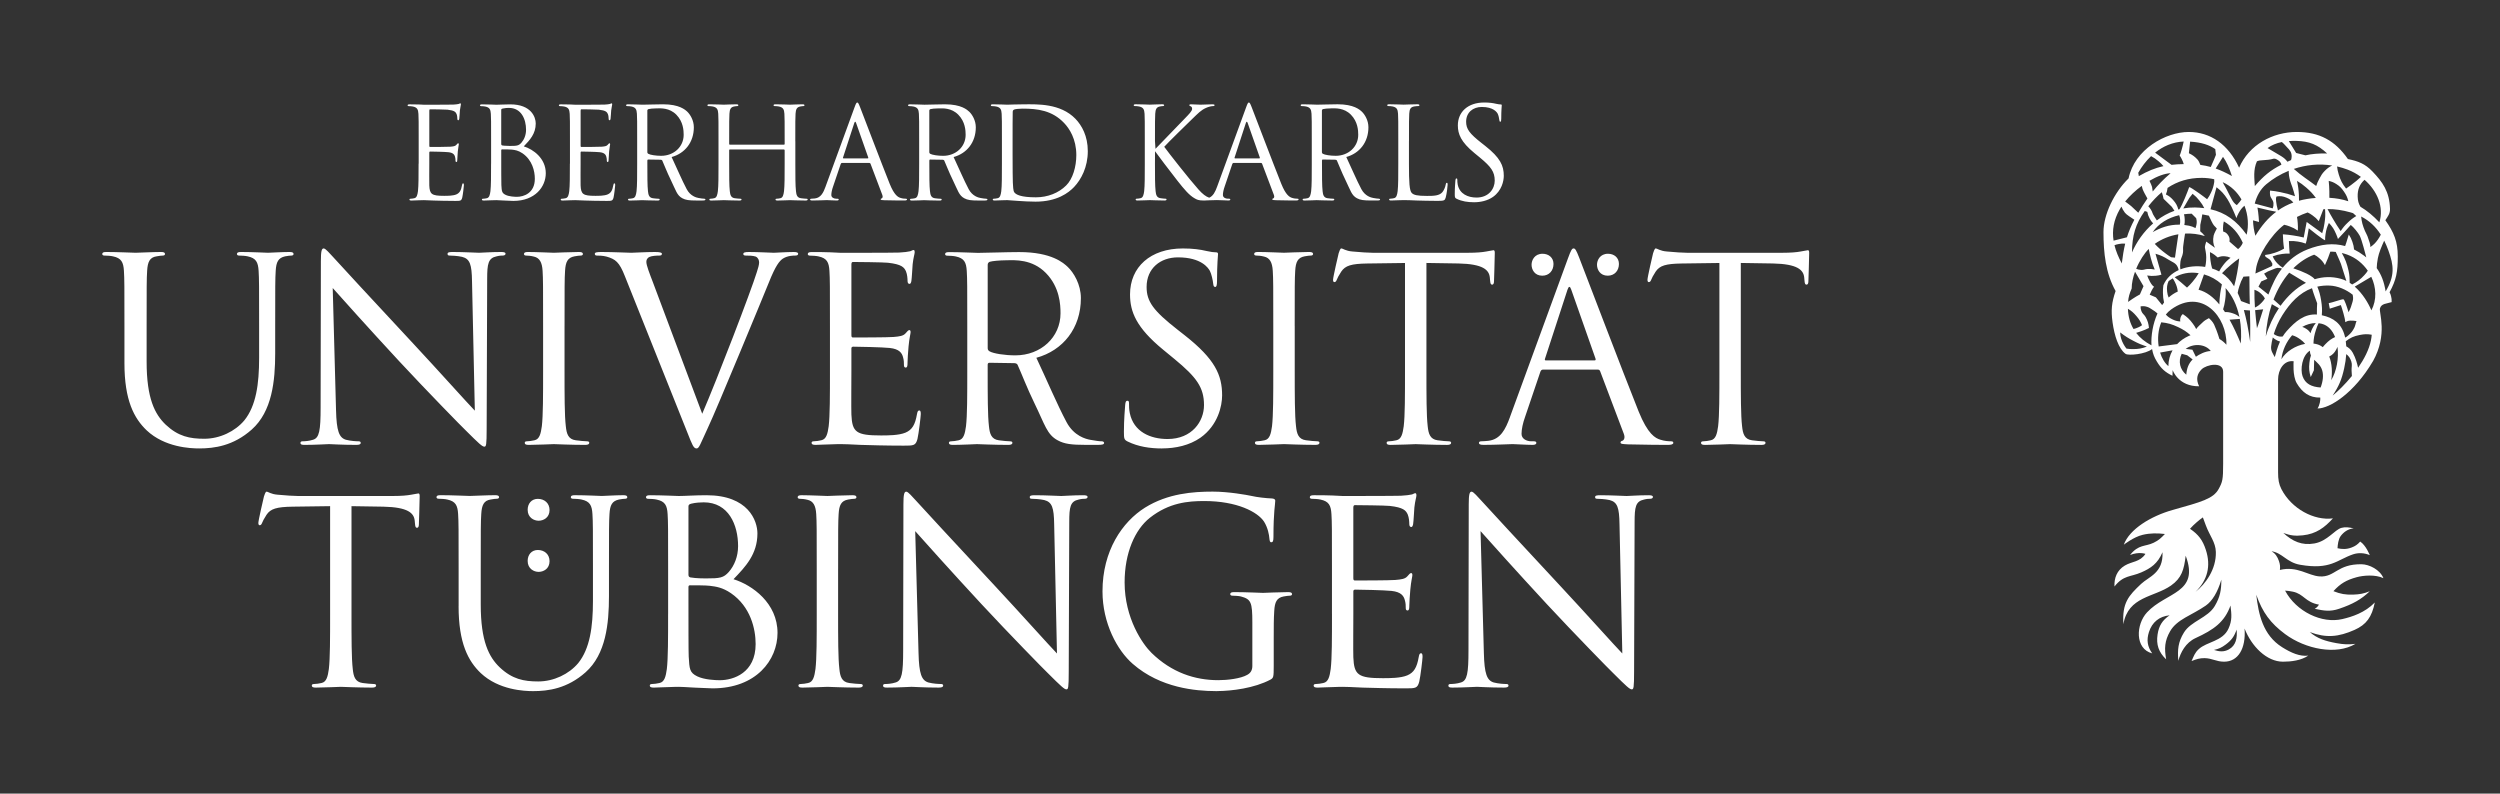 <?xml version="1.0" encoding="UTF-8"?>
<!DOCTYPE svg PUBLIC "-//W3C//DTD SVG 1.1//EN" "http://www.w3.org/Graphics/SVG/1.1/DTD/svg11.dtd">
<!-- Creator: CorelDRAW 2020 (64-Bit) -->
<svg xmlns="http://www.w3.org/2000/svg" xml:space="preserve" width="156.001mm" height="49.523mm" version="1.1" style="shape-rendering:geometricPrecision; text-rendering:geometricPrecision; image-rendering:optimizeQuality; fill-rule:evenodd; clip-rule:evenodd"
viewBox="0 0 156.001 49.523"
 xmlns:xlink="http://www.w3.org/1999/xlink"
 xmlns:xodm="http://www.corel.com/coreldraw/odm/2003">
 <rect x="0" y="0" width="156.001" height="49.523" fill="#333333" stroke="none"/>
 <defs>
  <style type="text/css">
   <![CDATA[
    .fil0 {fill:none}
    .fil1 {fill:white}
   ]]>
  </style>
 </defs>
 <g id="Ebene_x0020_1">
  <rect class="fil0" x="-0" width="156.001" height="49.523"/>
 </g>
 <g id="Vordergrund">
  <g id="_1514267575584">
   <path class="fil1" d="M83.083 6.762c0.245,-0.003 0.783,-0.043 1.215,0.396 0.432,0.44 0.456,0.986 0.456,1.254 0,0.75 -0.615,1.31 -1.405,1.31 -0.326,0 -0.687,-0.056 -0.806,-0.127 -0.039,-0.024 -0.055,-0.056 -0.055,-0.095l0 -2.596c0,-0.048 0.024,-0.08 0.063,-0.095 0.08,-0.024 0.294,-0.045 0.532,-0.048zm-7.131 36.363l-0.101 0c-1.22,-0.005 -3.432,-0.183 -5.166,-1.699 -0.969,-0.841 -1.889,-2.54 -1.889,-4.525 0,-2.541 1.238,-4.335 2.651,-5.224 1.429,-0.889 3.001,-1 4.223,-1 1,0 2.128,0.207 2.429,0.27 0.334,0.079 0.889,0.143 1.286,0.158 0.159,0.016 0.191,0.08 0.191,0.143 0,0.223 -0.112,0.667 -0.112,2.255 0,0.254 -0.032,0.334 -0.143,0.334 -0.079,0 -0.096,-0.095 -0.111,-0.238 -0.016,-0.223 -0.095,-0.667 -0.333,-1.048 -0.397,-0.604 -1.683,-1.286 -3.731,-1.286 -1,0 -2.191,0.095 -3.398,1.048 -0.921,0.731 -1.572,2.175 -1.572,4.033 0,2.239 1.127,3.858 1.683,4.398 1.254,1.223 2.699,1.699 4.16,1.699 0.571,0 1.397,-0.095 1.81,-0.333 0.206,-0.111 0.317,-0.286 0.317,-0.556l0 -2.699c0,-1.286 -0.08,-1.461 -0.714,-1.636 -0.127,-0.032 -0.397,-0.048 -0.54,-0.048 -0.063,0 -0.127,-0.032 -0.127,-0.096 0,-0.095 0.079,-0.127 0.254,-0.127 0.715,0 1.715,0.048 1.794,0.048 0.08,0 1.079,-0.048 1.556,-0.048 0.175,0 0.254,0.032 0.254,0.127 0,0.064 -0.064,0.096 -0.127,0.096 -0.111,0 -0.206,0.016 -0.397,0.048 -0.429,0.079 -0.555,0.35 -0.587,0.905 -0.032,0.508 -0.032,0.985 -0.032,1.651l0 1.778c0,0.714 -0.016,0.746 -0.206,0.857 -1,0.531 -2.4,0.709 -3.323,0.714zm8.051 -33.327c0.829,-0.228 1.387,-0.919 1.387,-1.858 0,-0.432 -0.228,-0.798 -0.407,-0.969 -0.13,-0.122 -0.497,-0.464 -1.515,-0.464 -0.375,0 -1.066,0.025 -1.281,0.025 -0.094,0 -0.54,-0.024 -0.897,-0.024 -0.087,0 -0.127,0.016 -0.127,0.064 0,0.032 0.032,0.048 0.064,0.048 0.071,0 0.207,0.008 0.27,0.024 0.262,0.056 0.325,0.182 0.342,0.453 0.016,0.254 0.016,0.476 0.016,1.715l0 1.397c0,0.762 0,1.389 -0.039,1.723 -0.032,0.23 -0.072,0.405 -0.23,0.437 -0.072,0.016 -0.167,0.032 -0.238,0.032 -0.048,0 -0.064,0.024 -0.064,0.048 0,0.048 0.04,0.064 0.128,0.064 0.238,0 0.738,-0.024 0.746,-0.024 0.039,0 0.539,0.024 0.976,0.024 0.087,0 0.127,-0.024 0.127,-0.064 0,-0.024 -0.016,-0.048 -0.063,-0.048 -0.072,0 -0.246,-0.016 -0.357,-0.032 -0.238,-0.032 -0.286,-0.206 -0.31,-0.437 -0.039,-0.334 -0.039,-0.961 -0.039,-1.723l0 -0.191c0,-0.04 0.016,-0.064 0.055,-0.064l0.771 0.012c0.047,0 0.089,0.019 0.105,0.052 0.12,0.264 0.287,0.709 0.527,1.201 0.328,0.672 0.385,0.97 0.726,1.153 0.207,0.111 0.423,0.139 0.868,0.139l0.383 0c0.143,0 0.191,-0.016 0.191,-0.064 0,-0.024 -0.032,-0.048 -0.072,-0.048 -0.079,0.002 -0.21,-0.02 -0.36,-0.046 -0.129,-0.023 -0.505,-0.114 -0.736,-0.549 -0.29,-0.544 -0.624,-1.335 -0.941,-2.005zm3.918 -0.988c0,-1.238 0,-1.461 0.016,-1.715 0.016,-0.278 0.079,-0.413 0.309,-0.453 0.096,-0.016 0.206,-0.024 0.262,-0.024 0.032,0 0.064,-0.016 0.064,-0.048 0,-0.048 -0.04,-0.064 -0.127,-0.064 -0.238,0 -0.818,0.024 -0.858,0.024 -0.04,0 -0.54,-0.024 -0.897,-0.024 -0.088,0 -0.127,0.016 -0.127,0.064 0,0.032 0.031,0.048 0.063,0.048 0.072,0 0.206,0.008 0.27,0.024 0.262,0.056 0.325,0.182 0.341,0.453 0.016,0.254 0.016,0.476 0.016,1.715l0 1.397c0,0.762 0,1.389 -0.04,1.723 -0.031,0.23 -0.071,0.405 -0.23,0.437 -0.071,0.016 -0.167,0.032 -0.238,0.032 -0.048,0 -0.064,0.024 -0.064,0.048 0,0.048 0.04,0.064 0.127,0.064 0.119,0 0.294,-0.008 0.453,-0.016 0.159,0 0.294,-0.008 0.325,-0.008 0.23,0 0.477,0.008 0.81,0.024 0.334,0.008 0.747,0.024 1.318,0.024 0.421,0 0.445,-0.032 0.5,-0.214 0.064,-0.23 0.119,-0.706 0.119,-0.794 0,-0.087 -0.007,-0.119 -0.047,-0.119 -0.048,0 -0.063,0.04 -0.072,0.103 -0.024,0.151 -0.103,0.349 -0.206,0.476 -0.191,0.23 -0.54,0.238 -0.961,0.238 -0.619,0 -0.826,-0.056 -0.953,-0.183 -0.143,-0.143 -0.175,-0.651 -0.175,-1.818l0 -1.413zm4.042 3.811c0.429,0 0.857,-0.095 1.199,-0.333 0.548,-0.389 0.675,-0.992 0.675,-1.318 0,-0.635 -0.222,-1.127 -1.159,-1.866l-0.222 -0.175c-0.762,-0.596 -0.969,-0.881 -0.969,-1.334 0,-0.58 0.429,-0.921 0.977,-0.921 0.731,0 0.945,0.333 0.992,0.421 0.048,0.087 0.095,0.302 0.103,0.397 0.008,0.063 0.016,0.103 0.064,0.103 0.039,0 0.055,-0.056 0.055,-0.183 0,-0.54 0.032,-0.802 0.032,-0.841 0,-0.04 -0.016,-0.056 -0.08,-0.056 -0.063,0 -0.127,-0.008 -0.278,-0.04 -0.195,-0.047 -0.421,-0.078 -0.724,-0.079l-0.015 0c-1.008,0 -1.643,0.58 -1.643,1.429 0,0.54 0.191,1.032 1.032,1.723l0.357 0.294c0.682,0.564 0.912,0.881 0.912,1.429 0,0.508 -0.373,1.056 -1.135,1.056 -0.532,0 -1.056,-0.222 -1.175,-0.81 -0.024,-0.111 -0.024,-0.222 -0.024,-0.294 0,-0.064 -0.008,-0.088 -0.056,-0.088 -0.04,0 -0.056,0.04 -0.064,0.127 -0.008,0.127 -0.04,0.445 -0.04,0.841 0,0.214 0.008,0.246 0.119,0.302 0.326,0.159 0.691,0.214 1.064,0.214zm-15.311 -0.111c0.071,0 0.119,-0.016 0.119,-0.064 0,-0.032 -0.024,-0.048 -0.08,-0.048l-0.079 0c-0.135,0 -0.302,-0.071 -0.302,-0.23 0,-0.143 0.04,-0.334 0.111,-0.532l0.476 -1.405c0.016,-0.04 0.04,-0.064 0.08,-0.064l1.706 0c0.04,0 0.056,0.016 0.072,0.048l0.738 1.953c0.048,0.127 0,0.199 -0.047,0.214 -0.031,0.008 -0.056,0.024 -0.056,0.056 0,0.048 0.088,0.048 0.238,0.056 0.548,0.016 1.127,0.016 1.246,0.016 0.087,0 0.159,-0.016 0.159,-0.064 0,-0.04 -0.032,-0.048 -0.079,-0.048 -0.08,0 -0.199,-0.008 -0.318,-0.047 -0.167,-0.048 -0.398,-0.175 -0.683,-0.881 -0.484,-1.207 -1.73,-4.485 -1.85,-4.787 -0.094,-0.242 -0.126,-0.284 -0.172,-0.286l-0.002 0 -0.002 0c-0.046,0.002 -0.079,0.051 -0.172,0.31l-1.802 4.93c-0.119,0.329 -0.248,0.593 -0.498,0.7 -0.207,-0.07 -0.413,-0.227 -0.675,-0.521 -0.597,-0.67 -1.837,-2.253 -2.131,-2.656 0.167,-0.199 1.557,-1.556 1.756,-1.747 0.357,-0.341 0.532,-0.54 0.858,-0.683 0.158,-0.071 0.326,-0.111 0.445,-0.111 0.063,0 0.079,-0.016 0.079,-0.056 0,-0.04 -0.032,-0.055 -0.119,-0.055 -0.198,0 -0.722,0.024 -0.762,0.024 -0.191,0 -0.437,-0.024 -0.596,-0.024 -0.055,0 -0.095,0.016 -0.095,0.055 0,0.032 0.031,0.048 0.071,0.064 0.064,0.024 0.103,0.072 0.103,0.167 0,0.135 -0.206,0.341 -0.429,0.571 -0.286,0.31 -1.723,1.77 -1.857,1.921l-0.032 -0.476c0,-1.238 0,-1.461 0.016,-1.715 0.016,-0.278 0.08,-0.413 0.294,-0.453 0.096,-0.016 0.143,-0.024 0.199,-0.024 0.032,0 0.063,-0.016 0.063,-0.048 0,-0.048 -0.04,-0.064 -0.127,-0.064 -0.238,0 -0.698,0.024 -0.77,0.024 -0.048,0 -0.516,-0.024 -0.874,-0.024 -0.087,0 -0.127,0.016 -0.127,0.064 0,0.032 0.032,0.048 0.064,0.048 0.071,0 0.207,0.008 0.27,0.024 0.262,0.056 0.326,0.182 0.342,0.453 0.015,0.254 0.015,0.476 0.015,1.715l0 1.397c0,0.762 0,1.389 -0.039,1.723 -0.032,0.23 -0.071,0.405 -0.231,0.437 -0.071,0.016 -0.166,0.032 -0.238,0.032 -0.047,0 -0.063,0.024 -0.063,0.048 0,0.048 0.039,0.064 0.127,0.064 0.238,0 0.699,-0.024 0.762,-0.024 0.063,0 0.524,0.024 0.912,0.024 0.087,0 0.127,-0.024 0.127,-0.064 0,-0.024 -0.016,-0.048 -0.063,-0.048 -0.071,0 -0.199,-0.016 -0.31,-0.032 -0.238,-0.032 -0.286,-0.206 -0.31,-0.437 -0.04,-0.334 -0.04,-0.961 -0.04,-1.723l0.004 -0.772c0.179,0.247 0.913,1.227 1.399,1.842 0.422,0.535 0.738,0.913 1.077,1.1 0.144,0.079 0.218,0.135 0.587,0.135 0,0 0.522,-0.027 0.8,-0.027 0.264,0 0.523,0.025 0.714,0.025zm0.412 -2.628c-0.024,0 -0.039,-0.016 -0.024,-0.056l0.699 -2.143c0.04,-0.119 0.08,-0.119 0.119,0l0.754 2.143c0.008,0.032 0.008,0.056 -0.032,0.056l-1.516 0zm-25.545 1.755c-0.143,0.397 -0.302,0.699 -0.667,0.746 -0.064,0.008 -0.175,0.016 -0.23,0.016 -0.04,0 -0.072,0.016 -0.072,0.048 0,0.048 0.048,0.064 0.151,0.064 0.373,0 0.809,-0.024 0.897,-0.024 0.087,0 0.429,0.024 0.619,0.024 0.071,0 0.119,-0.016 0.119,-0.064 0,-0.032 -0.024,-0.048 -0.08,-0.048l-0.079 0c-0.135,0 -0.302,-0.071 -0.302,-0.23 0,-0.143 0.04,-0.334 0.111,-0.532l0.476 -1.405c0.016,-0.04 0.04,-0.064 0.079,-0.064l1.707 0c0.04,0 0.056,0.016 0.072,0.048l0.739 1.953c0.048,0.127 0,0.199 -0.048,0.214 -0.032,0.008 -0.056,0.024 -0.056,0.056 0,0.048 0.087,0.048 0.238,0.056 0.548,0.016 1.127,0.016 1.246,0.016 0.087,0 0.159,-0.016 0.159,-0.064 0,-0.04 -0.032,-0.048 -0.079,-0.048 -0.08,0 -0.199,-0.008 -0.318,-0.047 -0.167,-0.048 -0.397,-0.175 -0.683,-0.881 -0.484,-1.207 -1.731,-4.485 -1.85,-4.787 -0.094,-0.242 -0.126,-0.284 -0.172,-0.286l-0.002 0 -0.002 0c-0.046,0.002 -0.079,0.051 -0.172,0.31l-1.802 4.93zm1.111 -1.755c-0.024,0 -0.04,-0.016 -0.024,-0.056l0.699 -2.143c0.04,-0.119 0.08,-0.119 0.119,0l0.754 2.143c0.008,0.032 0.008,0.056 -0.032,0.056l-1.516 0zm-11.641 -3.12c0.245,-0.003 0.784,-0.043 1.216,0.396 0.432,0.44 0.456,0.986 0.456,1.254 0,0.75 -0.615,1.31 -1.405,1.31 -0.326,0 -0.687,-0.056 -0.806,-0.127 -0.04,-0.024 -0.056,-0.056 -0.056,-0.095l0 -2.596c0,-0.048 0.024,-0.08 0.064,-0.095 0.079,-0.024 0.294,-0.045 0.531,-0.048zm0.92 3.037c0.829,-0.228 1.387,-0.919 1.387,-1.858 0,-0.432 -0.228,-0.798 -0.407,-0.969 -0.13,-0.122 -0.497,-0.464 -1.515,-0.464 -0.375,0 -1.066,0.025 -1.282,0.025 -0.093,0 -0.54,-0.024 -0.897,-0.024 -0.087,0 -0.127,0.016 -0.127,0.064 0,0.032 0.032,0.048 0.064,0.048 0.071,0 0.206,0.008 0.27,0.024 0.262,0.056 0.325,0.182 0.341,0.453 0.016,0.254 0.016,0.476 0.016,1.715l0 1.397c0,0.762 0,1.389 -0.039,1.723 -0.032,0.23 -0.071,0.405 -0.23,0.437 -0.071,0.016 -0.167,0.032 -0.238,0.032 -0.048,0 -0.064,0.024 -0.064,0.048 0,0.048 0.04,0.064 0.127,0.064 0.238,0 0.738,-0.024 0.746,-0.024 0.04,0 0.54,0.024 0.977,0.024 0.087,0 0.127,-0.024 0.127,-0.064 0,-0.024 -0.016,-0.048 -0.064,-0.048 -0.071,0 -0.246,-0.016 -0.357,-0.032 -0.238,-0.032 -0.286,-0.206 -0.31,-0.437 -0.039,-0.334 -0.039,-0.961 -0.039,-1.723l0 -0.191c0,-0.04 0.016,-0.064 0.056,-0.064l0.77 0.012c0.048,0 0.09,0.019 0.105,0.052 0.12,0.264 0.287,0.709 0.528,1.201 0.328,0.672 0.384,0.97 0.726,1.153 0.206,0.111 0.423,0.139 0.867,0.139l0.383 0c0.143,0 0.19,-0.016 0.19,-0.064 0,-0.024 -0.032,-0.048 -0.071,-0.048 -0.079,0.002 -0.21,-0.02 -0.361,-0.046 -0.129,-0.023 -0.505,-0.114 -0.737,-0.549 -0.29,-0.544 -0.624,-1.335 -0.941,-2.005zm20.611 0.409c0,0.762 0,1.389 -0.04,1.723 -0.032,0.23 -0.071,0.405 -0.23,0.437 -0.072,0.016 -0.167,0.032 -0.238,0.032 -0.048,0 -0.064,0.024 -0.064,0.048 0,0.048 0.04,0.064 0.127,0.064 0.119,0 0.302,-0.016 0.461,-0.016 0.167,-0.008 0.302,-0.008 0.318,-0.008 0.04,0 0.31,0.024 0.659,0.047 0.342,0.024 0.762,0.048 1.104,0.048 1.349,0 2.064,-0.555 2.405,-0.913 0.444,-0.469 0.857,-1.238 0.857,-2.239 0,-0.945 -0.373,-1.604 -0.77,-2.017 -0.945,-0.976 -2.397,-0.905 -3.183,-0.905 -0.476,0 -0.976,0.024 -1.072,0.024 -0.039,0 -0.54,-0.024 -0.897,-0.024 -0.088,0 -0.127,0.016 -0.127,0.064 0,0.032 0.032,0.048 0.063,0.048 0.072,0 0.207,0.008 0.27,0.024 0.262,0.056 0.326,0.182 0.341,0.453 0.016,0.254 0.016,0.476 0.016,1.715l0 1.397zm0.666 -1.524c0,-0.611 0,-1.421 0.008,-1.691 0,-0.087 0.024,-0.127 0.095,-0.159 0.064,-0.032 0.357,-0.056 0.516,-0.056 0.944,0 1.849,0.111 2.596,0.897 0.326,0.341 0.762,0.993 0.762,2.001 0,0.73 -0.223,1.492 -0.635,1.897 -0.469,0.469 -1.152,0.739 -1.889,0.739 -0.937,0 -1.247,-0.167 -1.35,-0.318 -0.064,-0.087 -0.08,-0.405 -0.087,-0.603 -0.008,-0.151 -0.016,-0.881 -0.016,-1.723l0 -0.984zm-4.602 -1.921c0.245,-0.003 0.784,-0.043 1.216,0.396 0.432,0.44 0.456,0.986 0.456,1.254 0,0.75 -0.615,1.31 -1.405,1.31 -0.326,0 -0.687,-0.056 -0.806,-0.127 -0.04,-0.024 -0.056,-0.056 -0.056,-0.095l0 -2.596c0,-0.048 0.024,-0.08 0.064,-0.095 0.079,-0.024 0.293,-0.045 0.531,-0.048zm0.92 3.037c0.829,-0.228 1.387,-0.919 1.387,-1.858 0,-0.432 -0.228,-0.798 -0.407,-0.969 -0.131,-0.122 -0.497,-0.464 -1.515,-0.464 -0.374,0 -1.066,0.025 -1.281,0.025 -0.094,0 -0.54,-0.024 -0.897,-0.024 -0.087,0 -0.127,0.016 -0.127,0.064 0,0.032 0.032,0.048 0.064,0.048 0.071,0 0.206,0.008 0.27,0.024 0.262,0.056 0.326,0.182 0.342,0.453 0.016,0.254 0.016,0.476 0.016,1.715l0 1.397c0,0.762 0,1.389 -0.04,1.723 -0.032,0.23 -0.071,0.405 -0.23,0.437 -0.071,0.016 -0.167,0.032 -0.238,0.032 -0.047,0 -0.063,0.024 -0.063,0.048 0,0.048 0.039,0.064 0.127,0.064 0.238,0 0.739,-0.024 0.746,-0.024 0.04,0 0.54,0.024 0.977,0.024 0.087,0 0.127,-0.024 0.127,-0.064 0,-0.024 -0.016,-0.048 -0.064,-0.048 -0.071,0 -0.246,-0.016 -0.357,-0.032 -0.238,-0.032 -0.285,-0.206 -0.31,-0.437 -0.04,-0.334 -0.04,-0.961 -0.04,-1.723l0 -0.191c0,-0.04 0.016,-0.064 0.056,-0.064l0.77 0.012c0.048,0 0.09,0.019 0.105,0.052 0.12,0.264 0.287,0.709 0.527,1.201 0.328,0.672 0.385,0.97 0.726,1.153 0.206,0.111 0.423,0.139 0.868,0.139l0.383 0c0.143,0 0.191,-0.016 0.191,-0.064 0,-0.024 -0.032,-0.048 -0.072,-0.048 -0.078,0.002 -0.21,-0.02 -0.361,-0.046 -0.129,-0.023 -0.504,-0.114 -0.737,-0.549 -0.29,-0.544 -0.624,-1.335 -0.941,-2.005zm-9.877 -0.988c0,-1.238 0,-1.461 0.016,-1.715 0.016,-0.278 0.08,-0.413 0.294,-0.453 0.095,-0.016 0.143,-0.024 0.199,-0.024 0.032,0 0.064,-0.016 0.064,-0.048 0,-0.048 -0.04,-0.064 -0.127,-0.064 -0.238,0 -0.738,0.024 -0.778,0.024 -0.04,0 -0.54,-0.024 -0.897,-0.024 -0.087,0 -0.127,0.016 -0.127,0.064 0,0.032 0.032,0.048 0.064,0.048 0.071,0 0.206,0.008 0.27,0.024 0.262,0.056 0.326,0.182 0.342,0.453 0.016,0.254 0.016,0.476 0.016,1.715l0 0.167c0,0.04 -0.024,0.048 -0.048,0.048l-3.366 0c-0.024,0 -0.048,-0.008 -0.048,-0.048l0 -0.167c0,-1.238 0,-1.461 0.016,-1.715 0.016,-0.278 0.079,-0.413 0.294,-0.453 0.095,-0.016 0.143,-0.024 0.199,-0.024 0.032,0 0.063,-0.016 0.063,-0.048 0,-0.048 -0.04,-0.064 -0.127,-0.064 -0.238,0 -0.738,0.024 -0.778,0.024 -0.04,0 -0.54,-0.024 -0.897,-0.024 -0.087,0 -0.127,0.016 -0.127,0.064 0,0.032 0.032,0.048 0.064,0.048 0.071,0 0.206,0.008 0.27,0.024 0.262,0.056 0.326,0.182 0.341,0.453 0.016,0.254 0.016,0.476 0.016,1.715l0 1.397c0,0.762 0,1.389 -0.04,1.723 -0.032,0.23 -0.071,0.405 -0.23,0.437 -0.071,0.016 -0.167,0.032 -0.238,0.032 -0.048,0 -0.064,0.024 -0.064,0.048 0,0.048 0.04,0.064 0.127,0.064 0.238,0 0.738,-0.024 0.778,-0.024 0.04,0 0.54,0.024 0.977,0.024 0.088,0 0.127,-0.024 0.127,-0.064 0,-0.024 -0.016,-0.048 -0.064,-0.048 -0.071,0 -0.246,-0.016 -0.357,-0.032 -0.238,-0.032 -0.286,-0.206 -0.31,-0.437 -0.04,-0.334 -0.04,-0.961 -0.04,-1.723l0 -0.834c0,-0.04 0.024,-0.048 0.048,-0.048l3.366 0c0.024,0 0.048,0.016 0.048,0.048l0 0.834c0,0.762 0,1.389 -0.04,1.723 -0.032,0.23 -0.071,0.405 -0.23,0.437 -0.071,0.016 -0.167,0.032 -0.238,0.032 -0.047,0 -0.063,0.024 -0.063,0.048 0,0.048 0.04,0.064 0.127,0.064 0.238,0 0.738,-0.024 0.778,-0.024 0.04,0 0.54,0.024 0.976,0.024 0.087,0 0.127,-0.024 0.127,-0.064 0,-0.024 -0.016,-0.048 -0.064,-0.048 -0.071,0 -0.246,-0.016 -0.357,-0.032 -0.238,-0.032 -0.286,-0.206 -0.309,-0.437 -0.04,-0.334 -0.04,-0.961 -0.04,-1.723l0 -1.397zm-18.349 0.564c0,-0.04 0.016,-0.056 0.048,-0.056 0.119,0 0.516,0 0.619,0.016 0.191,0.024 0.389,0.048 0.659,0.23 0.611,0.421 0.77,1.111 0.77,1.588 0,0.897 -0.691,1.127 -1.119,1.127 -0.143,0 -0.484,-0.016 -0.699,-0.119 -0.246,-0.119 -0.246,-0.23 -0.27,-0.619 -0.008,-0.119 -0.008,-1.103 -0.008,-1.715l0 -0.452zm0 -2.517c0,-0.048 0.024,-0.071 0.095,-0.087 0.127,-0.032 0.294,-0.04 0.381,-0.04 0.778,0 1.072,0.707 1.072,1.366 0,0.326 -0.119,0.611 -0.286,0.802 -0.167,0.191 -0.278,0.206 -0.723,0.206 -0.294,0 -0.437,-0.024 -0.484,-0.032 -0.04,-0.016 -0.056,-0.032 -0.056,-0.087l0 -2.128zm-0.635 3.35c0,0.762 0,1.389 -0.04,1.723 -0.032,0.23 -0.071,0.405 -0.23,0.437 -0.071,0.016 -0.167,0.032 -0.238,0.032 -0.047,0 -0.064,0.024 -0.064,0.048 0,0.048 0.04,0.064 0.127,0.064 0.119,0 0.302,-0.016 0.461,-0.016 0.167,-0.008 0.302,-0.008 0.318,-0.008 0.032,0 0.254,0.008 0.484,0.024 0.23,0.008 0.484,0.024 0.572,0.024 1.358,0 2.024,-0.881 2.024,-1.73 0,-0.929 -0.786,-1.493 -1.373,-1.675 0.373,-0.389 0.746,-0.778 0.746,-1.429 0,-0.397 -0.286,-1.191 -1.588,-1.191 -0.365,0 -0.675,0.024 -0.865,0.024 -0.04,0 -0.54,-0.024 -0.897,-0.024 -0.087,0 -0.127,0.016 -0.127,0.064 0,0.032 0.032,0.048 0.064,0.048 0.071,0 0.206,0.008 0.27,0.024 0.262,0.056 0.326,0.182 0.342,0.453 0.016,0.254 0.016,0.476 0.016,1.715l0 1.397zm-4.523 0c0,0.762 0,1.389 -0.039,1.723 -0.032,0.23 -0.072,0.405 -0.231,0.437 -0.071,0.016 -0.167,0.032 -0.238,0.032 -0.048,0 -0.063,0.024 -0.063,0.048 0,0.048 0.04,0.064 0.127,0.064 0.119,0 0.302,-0.016 0.46,-0.016 0.167,-0.008 0.302,-0.008 0.318,-0.008 0.119,0 0.31,0.008 0.619,0.024 0.31,0.008 0.746,0.024 1.342,0.024 0.31,0 0.373,0 0.429,-0.206 0.04,-0.167 0.103,-0.706 0.103,-0.77 0,-0.056 0,-0.119 -0.048,-0.119 -0.04,0 -0.056,0.032 -0.071,0.119 -0.056,0.326 -0.151,0.484 -0.357,0.572 -0.206,0.087 -0.556,0.087 -0.762,0.087 -0.778,0 -0.897,-0.103 -0.921,-0.651 -0.008,-0.167 0,-1.088 0,-1.358l0 -0.699c0,-0.032 0.016,-0.055 0.056,-0.055 0.135,0 0.921,0.016 1.135,0.04 0.31,0.032 0.381,0.167 0.413,0.278 0.032,0.103 0.032,0.183 0.032,0.262 0,0.04 0.016,0.071 0.056,0.071 0.055,0 0.055,-0.087 0.055,-0.151 0,-0.056 0.016,-0.349 0.032,-0.508 0.024,-0.262 0.064,-0.397 0.064,-0.445 0,-0.048 -0.016,-0.064 -0.04,-0.064 -0.032,0 -0.064,0.04 -0.119,0.103 -0.071,0.08 -0.183,0.095 -0.373,0.111 -0.183,0.016 -1.159,0.016 -1.262,0.016 -0.04,0 -0.048,-0.024 -0.048,-0.079l0 -2.191c0,-0.055 0.016,-0.08 0.048,-0.08 0.087,0 0.953,0.008 1.088,0.024 0.428,0.047 0.508,0.143 0.564,0.27 0.04,0.095 0.048,0.23 0.048,0.286 0,0.064 0.016,0.103 0.064,0.103 0.032,0 0.048,-0.047 0.056,-0.087 0.016,-0.095 0.032,-0.445 0.04,-0.524 0.024,-0.222 0.063,-0.317 0.063,-0.373 0,-0.04 -0.008,-0.072 -0.032,-0.072 -0.04,0 -0.071,0.032 -0.111,0.04 -0.063,0.016 -0.19,0.032 -0.341,0.04 -0.183,0.008 -1.762,0.008 -1.818,0.008l-0.325 -0.016c-0.175,-0.008 -0.389,-0.008 -0.572,-0.008 -0.087,0 -0.127,0.016 -0.127,0.064 0,0.032 0.032,0.048 0.064,0.048 0.071,0 0.206,0.008 0.27,0.024 0.262,0.056 0.325,0.182 0.341,0.453 0.016,0.254 0.016,0.476 0.016,1.715l0 1.397zm9.441 0c0,0.762 0,1.389 -0.04,1.723 -0.032,0.23 -0.072,0.405 -0.23,0.437 -0.071,0.016 -0.167,0.032 -0.238,0.032 -0.048,0 -0.064,0.024 -0.064,0.048 0,0.048 0.04,0.064 0.127,0.064 0.119,0 0.302,-0.016 0.461,-0.016 0.167,-0.008 0.302,-0.008 0.318,-0.008 0.119,0 0.309,0.008 0.619,0.024 0.31,0.008 0.746,0.024 1.342,0.024 0.309,0 0.373,0 0.429,-0.206 0.04,-0.167 0.103,-0.706 0.103,-0.77 0,-0.056 0,-0.119 -0.047,-0.119 -0.04,0 -0.056,0.032 -0.071,0.119 -0.056,0.326 -0.151,0.484 -0.357,0.572 -0.206,0.087 -0.556,0.087 -0.762,0.087 -0.778,0 -0.897,-0.103 -0.921,-0.651 -0.008,-0.167 0,-1.088 0,-1.358l0 -0.699c0,-0.032 0.016,-0.055 0.056,-0.055 0.135,0 0.921,0.016 1.135,0.04 0.31,0.032 0.381,0.167 0.413,0.278 0.032,0.103 0.032,0.183 0.032,0.262 0,0.04 0.016,0.071 0.056,0.071 0.056,0 0.056,-0.087 0.056,-0.151 0,-0.056 0.016,-0.349 0.032,-0.508 0.024,-0.262 0.063,-0.397 0.063,-0.445 0,-0.048 -0.016,-0.064 -0.04,-0.064 -0.032,0 -0.063,0.04 -0.119,0.103 -0.071,0.08 -0.182,0.095 -0.373,0.111 -0.182,0.016 -1.159,0.016 -1.262,0.016 -0.04,0 -0.048,-0.024 -0.048,-0.079l0 -2.191c0,-0.055 0.016,-0.08 0.048,-0.08 0.087,0 0.953,0.008 1.088,0.024 0.429,0.047 0.508,0.143 0.564,0.27 0.04,0.095 0.048,0.23 0.048,0.286 0,0.064 0.016,0.103 0.064,0.103 0.032,0 0.048,-0.047 0.055,-0.087 0.016,-0.095 0.032,-0.445 0.04,-0.524 0.024,-0.222 0.063,-0.317 0.063,-0.373 0,-0.04 -0.008,-0.072 -0.032,-0.072 -0.039,0 -0.072,0.032 -0.111,0.04 -0.064,0.016 -0.191,0.032 -0.342,0.04 -0.182,0.008 -1.762,0.008 -1.818,0.008l-0.325 -0.016c-0.175,-0.008 -0.389,-0.008 -0.572,-0.008 -0.087,0 -0.127,0.016 -0.127,0.064 0,0.032 0.032,0.048 0.064,0.048 0.071,0 0.206,0.008 0.27,0.024 0.262,0.056 0.326,0.182 0.341,0.453 0.016,0.254 0.016,0.476 0.016,1.715l0 1.397zm7.399 26.425c0,-0.08 0.032,-0.112 0.096,-0.112 0.238,0 1.032,0 1.238,0.032 0.381,0.048 0.778,0.095 1.318,0.461 1.222,0.841 1.54,2.223 1.54,3.175 0,1.795 -1.382,2.255 -2.239,2.255 -0.286,0 -0.968,-0.032 -1.397,-0.238 -0.492,-0.238 -0.492,-0.461 -0.54,-1.239 -0.016,-0.238 -0.016,-2.207 -0.016,-3.43l0 -0.905zm0 -5.034c0,-0.095 0.048,-0.143 0.191,-0.175 0.254,-0.064 0.587,-0.08 0.762,-0.08 1.556,0 2.144,1.413 2.144,2.731 0,0.651 -0.238,1.223 -0.572,1.604 -0.334,0.381 -0.556,0.413 -1.445,0.413 -0.588,0 -0.873,-0.048 -0.969,-0.064 -0.079,-0.032 -0.111,-0.064 -0.111,-0.174l0 -4.256zm-1.27 6.7c0,1.525 0,2.779 -0.079,3.446 -0.064,0.461 -0.143,0.81 -0.461,0.874 -0.143,0.032 -0.333,0.063 -0.476,0.063 -0.095,0 -0.127,0.048 -0.127,0.095 0,0.096 0.079,0.128 0.254,0.128 0.238,0 0.604,-0.032 0.921,-0.032 0.334,-0.016 0.604,-0.016 0.635,-0.016 0.064,0 0.508,0.016 0.969,0.048 0.46,0.015 0.968,0.047 1.143,0.047 2.715,0 4.049,-1.762 4.049,-3.461 0,-1.857 -1.572,-2.985 -2.747,-3.35 0.746,-0.778 1.493,-1.556 1.493,-2.858 0,-0.794 -0.572,-2.382 -3.176,-2.382 -0.73,0 -1.349,0.048 -1.73,0.048 -0.079,0 -1.08,-0.048 -1.794,-0.048 -0.175,0 -0.254,0.032 -0.254,0.128 0,0.064 0.064,0.095 0.127,0.095 0.143,0 0.413,0.016 0.54,0.048 0.524,0.111 0.651,0.365 0.683,0.905 0.032,0.508 0.032,0.952 0.032,3.429l0 2.794zm10.609 -2.794c0,-2.477 0,-2.921 0.032,-3.429 0.032,-0.556 0.159,-0.826 0.587,-0.905 0.191,-0.032 0.286,-0.048 0.397,-0.048 0.064,0 0.127,-0.032 0.127,-0.095 0,-0.096 -0.079,-0.128 -0.254,-0.128 -0.476,0 -1.476,0.048 -1.556,0.048 -0.08,0 -1.08,-0.048 -1.604,-0.048 -0.175,0 -0.254,0.032 -0.254,0.128 0,0.064 0.063,0.095 0.127,0.095 0.111,0 0.318,0.016 0.492,0.064 0.349,0.08 0.508,0.35 0.54,0.889 0.032,0.508 0.032,0.952 0.032,3.429l0 2.794c0,1.525 0,2.779 -0.079,3.446 -0.064,0.461 -0.143,0.81 -0.461,0.874 -0.143,0.032 -0.333,0.063 -0.476,0.063 -0.095,0 -0.127,0.048 -0.127,0.095 0,0.096 0.079,0.128 0.254,0.128 0.476,0 1.477,-0.048 1.556,-0.048 0.079,0 1.079,0.048 1.953,0.048 0.175,0 0.254,-0.048 0.254,-0.128 0,-0.047 -0.032,-0.095 -0.127,-0.095 -0.143,0 -0.492,-0.032 -0.715,-0.063 -0.476,-0.064 -0.572,-0.413 -0.619,-0.874 -0.08,-0.666 -0.08,-1.921 -0.08,-3.446l0 -2.794zm4.809 -2.366c0.508,0.572 2.299,2.572 4.138,4.557 1.68,1.81 3.963,4.144 4.137,4.303 0.844,0.842 1.036,1.016 1.163,1.016 0.112,0 0.144,-0.079 0.144,-1.127l0.032 -9.304c0,-0.953 0.063,-1.302 0.588,-1.413 0.19,-0.048 0.302,-0.048 0.381,-0.048 0.111,0 0.175,-0.048 0.175,-0.111 0,-0.095 -0.111,-0.111 -0.286,-0.111 -0.651,0 -1.177,0.048 -1.353,0.048 -0.176,0 -0.939,-0.048 -1.652,-0.048 -0.19,0 -0.317,0.016 -0.317,0.111 0,0.064 0.015,0.111 0.127,0.111 0.127,0 0.491,0.016 0.777,0.079 0.492,0.127 0.602,0.476 0.619,1.508l0.175 8.066c-0.508,-0.524 -2.236,-2.461 -3.805,-4.144 -2.441,-2.62 -4.803,-5.177 -5.041,-5.446 -0.16,-0.159 -0.432,-0.508 -0.56,-0.508 -0.128,0 -0.176,0.175 -0.176,0.794l-0.016 9.098c0,1.445 -0.08,1.905 -0.476,2.016 -0.238,0.08 -0.524,0.095 -0.651,0.095 -0.079,0 -0.127,0.032 -0.127,0.095 0,0.111 0.095,0.128 0.254,0.128 0.715,0 1.385,-0.048 1.528,-0.048 0.144,0 0.78,0.048 1.683,0.048 0.19,0 0.285,-0.032 0.285,-0.128 0,-0.063 -0.047,-0.095 -0.127,-0.095 -0.143,0 -0.491,-0.016 -0.792,-0.095 -0.428,-0.127 -0.587,-0.54 -0.618,-1.841l-0.207 -7.606zm26.008 5.16c0,1.525 0,2.779 -0.08,3.446 -0.063,0.461 -0.143,0.81 -0.461,0.874 -0.143,0.032 -0.334,0.063 -0.476,0.063 -0.095,0 -0.127,0.048 -0.127,0.095 0,0.096 0.079,0.128 0.254,0.128 0.238,0 0.603,-0.032 0.921,-0.032 0.334,-0.016 0.604,-0.016 0.636,-0.016 0.238,0 0.619,0.016 1.238,0.048 0.619,0.015 1.492,0.047 2.683,0.047 0.619,0 0.747,0 0.857,-0.413 0.08,-0.333 0.206,-1.413 0.206,-1.54 0,-0.111 0,-0.238 -0.095,-0.238 -0.08,0 -0.111,0.063 -0.143,0.238 -0.111,0.651 -0.302,0.969 -0.714,1.143 -0.413,0.175 -1.112,0.175 -1.524,0.175 -1.556,0 -1.794,-0.206 -1.842,-1.302 -0.015,-0.334 0,-2.176 0,-2.716l0 -1.397c0,-0.064 0.032,-0.111 0.111,-0.111 0.27,0 1.842,0.032 2.271,0.08 0.619,0.064 0.762,0.333 0.825,0.555 0.064,0.207 0.064,0.365 0.064,0.524 0,0.079 0.031,0.143 0.111,0.143 0.111,0 0.111,-0.175 0.111,-0.302 0,-0.111 0.032,-0.699 0.064,-1.016 0.047,-0.524 0.127,-0.794 0.127,-0.889 0,-0.095 -0.031,-0.128 -0.08,-0.128 -0.063,0 -0.127,0.08 -0.238,0.207 -0.143,0.159 -0.366,0.191 -0.747,0.223 -0.365,0.032 -2.318,0.032 -2.525,0.032 -0.079,0 -0.095,-0.048 -0.095,-0.159l0 -4.383c0,-0.111 0.032,-0.159 0.095,-0.159 0.175,0 1.906,0.016 2.175,0.048 0.857,0.095 1.016,0.286 1.127,0.54 0.079,0.191 0.095,0.461 0.095,0.571 0,0.127 0.032,0.207 0.128,0.207 0.063,0 0.095,-0.096 0.111,-0.175 0.032,-0.191 0.064,-0.889 0.079,-1.048 0.048,-0.445 0.127,-0.635 0.127,-0.746 0,-0.079 -0.016,-0.143 -0.064,-0.143 -0.079,0 -0.143,0.063 -0.222,0.08 -0.128,0.032 -0.381,0.063 -0.683,0.079 -0.365,0.016 -3.525,0.016 -3.636,0.016l-0.651 -0.032c-0.349,-0.016 -0.778,-0.016 -1.143,-0.016 -0.175,0 -0.253,0.032 -0.253,0.128 0,0.064 0.063,0.095 0.127,0.095 0.143,0 0.413,0.016 0.54,0.048 0.524,0.111 0.651,0.365 0.683,0.905 0.032,0.508 0.032,0.952 0.032,3.429l0 2.794zm9.27 -5.16c0.508,0.572 2.299,2.572 4.138,4.557 1.68,1.81 3.962,4.144 4.137,4.303 0.844,0.842 1.036,1.016 1.163,1.016 0.113,0 0.144,-0.079 0.144,-1.127l0.032 -9.304c0,-0.953 0.063,-1.302 0.588,-1.413 0.191,-0.048 0.302,-0.048 0.381,-0.048 0.111,0 0.174,-0.048 0.174,-0.111 0,-0.095 -0.111,-0.111 -0.285,-0.111 -0.651,0 -1.177,0.048 -1.353,0.048 -0.176,0 -0.939,-0.048 -1.652,-0.048 -0.19,0 -0.317,0.016 -0.317,0.111 0,0.064 0.016,0.111 0.127,0.111 0.127,0 0.492,0.016 0.776,0.079 0.491,0.127 0.603,0.476 0.619,1.508l0.175 8.066c-0.508,-0.524 -2.236,-2.461 -3.805,-4.144 -2.441,-2.62 -4.803,-5.177 -5.042,-5.446 -0.16,-0.159 -0.432,-0.508 -0.56,-0.508 -0.127,0 -0.176,0.175 -0.176,0.794l-0.016 9.098c0,1.445 -0.08,1.905 -0.476,2.016 -0.238,0.08 -0.524,0.095 -0.651,0.095 -0.079,0 -0.127,0.032 -0.127,0.095 0,0.111 0.096,0.128 0.255,0.128 0.714,0 1.384,-0.048 1.528,-0.048 0.144,0 0.78,0.048 1.683,0.048 0.19,0 0.285,-0.032 0.285,-0.128 0,-0.063 -0.047,-0.095 -0.127,-0.095 -0.142,0 -0.491,-0.016 -0.792,-0.095 -0.428,-0.127 -0.586,-0.54 -0.618,-1.841l-0.207 -7.606zm-70.454 -1.556l1.997 0.032c1.521,0.032 1.902,0.397 1.949,0.873l0.016 0.175c0.016,0.222 0.049,0.27 0.13,0.27 0.065,0 0.114,-0.064 0.114,-0.207 0,-0.175 0.049,-1.27 0.049,-1.747 0,-0.095 0,-0.19 -0.081,-0.19 -0.065,0 -0.211,0.047 -0.449,0.079 -0.254,0.048 -0.618,0.08 -1.125,0.08l-5.95 0c-0.19,0 -0.794,-0.032 -1.254,-0.08 -0.429,-0.032 -0.588,-0.19 -0.699,-0.19 -0.064,0 -0.127,0.207 -0.159,0.301 -0.032,0.127 -0.349,1.493 -0.349,1.651 0,0.095 0.032,0.143 0.08,0.143 0.064,0 0.111,-0.032 0.159,-0.159 0.048,-0.111 0.096,-0.222 0.27,-0.492 0.254,-0.381 0.635,-0.492 1.619,-0.508l2.35 -0.032 0 6.716c0,1.525 0,2.779 -0.079,3.446 -0.064,0.461 -0.143,0.81 -0.461,0.874 -0.142,0.032 -0.333,0.063 -0.476,0.063 -0.095,0 -0.127,0.048 -0.127,0.095 0,0.096 0.079,0.128 0.254,0.128 0.476,0 1.476,-0.048 1.556,-0.048 0.079,0 1.079,0.048 1.95,0.048 0.175,0 0.254,-0.048 0.254,-0.128 0,-0.047 -0.032,-0.095 -0.127,-0.095 -0.143,0 -0.492,-0.032 -0.713,-0.063 -0.475,-0.064 -0.571,-0.413 -0.618,-0.874 -0.079,-0.666 -0.079,-1.921 -0.079,-3.446l0 -6.716zm6.684 6.239c0,2.318 0.603,3.43 1.381,4.176 1.127,1.064 2.731,1.127 3.271,1.127 0.937,0 2.128,-0.159 3.271,-1.175 1.27,-1.127 1.461,-3.033 1.461,-4.747l0 -1.699c0,-2.477 0,-2.921 0.032,-3.43 0.032,-0.556 0.159,-0.81 0.588,-0.905 0.19,-0.032 0.286,-0.048 0.397,-0.048 0.064,0 0.127,-0.032 0.127,-0.095 0,-0.095 -0.079,-0.127 -0.254,-0.127 -0.476,0 -1.223,0.048 -1.334,0.048 -0.095,0 -0.969,-0.048 -1.683,-0.048 -0.175,0 -0.254,0.032 -0.254,0.127 0,0.064 0.064,0.095 0.127,0.095 0.143,0 0.413,0.016 0.54,0.048 0.524,0.111 0.651,0.365 0.683,0.905 0.032,0.508 0.032,0.953 0.032,3.43l0 1.984c0,1.635 -0.191,2.985 -0.921,3.89 -0.572,0.683 -1.524,1.143 -2.493,1.143 -0.905,0 -1.62,-0.143 -2.397,-0.873 -0.683,-0.651 -1.191,-1.635 -1.191,-3.922l0 -2.223c0,-2.477 0,-2.921 0.032,-3.43 0.032,-0.556 0.159,-0.841 0.588,-0.905 0.19,-0.032 0.286,-0.048 0.397,-0.048 0.064,0 0.127,-0.032 0.127,-0.095 0,-0.095 -0.08,-0.127 -0.254,-0.127 -0.476,0 -1.429,0.048 -1.572,0.048 -0.143,0 -1.111,-0.048 -1.826,-0.048 -0.175,0 -0.254,0.032 -0.254,0.127 0,0.064 0.064,0.095 0.127,0.095 0.143,0 0.413,0.016 0.54,0.048 0.524,0.111 0.651,0.365 0.683,0.905 0.032,0.508 0.032,0.953 0.032,3.43l0 2.318zm5.676 -2.805c0,-0.429 -0.318,-0.699 -0.731,-0.699 -0.397,0 -0.635,0.302 -0.635,0.683 0,0.492 0.397,0.683 0.683,0.683 0.302,0 0.683,-0.191 0.683,-0.667zm0 -3.191c0,-0.429 -0.318,-0.699 -0.731,-0.699 -0.397,0 -0.635,0.302 -0.635,0.683 0,0.492 0.397,0.682 0.683,0.682 0.302,0 0.683,-0.19 0.683,-0.666zm30.376 -9.501c1.661,-0.456 2.78,-1.843 2.78,-3.724 0,-0.865 -0.457,-1.6 -0.816,-1.942 -0.261,-0.245 -0.996,-0.931 -3.036,-0.931 -0.751,0 -2.136,0.05 -2.569,0.05 -0.187,0 -1.082,-0.048 -1.798,-0.048 -0.175,0 -0.255,0.032 -0.255,0.128 0,0.064 0.064,0.095 0.127,0.095 0.143,0 0.414,0.016 0.541,0.048 0.525,0.112 0.652,0.366 0.684,0.907 0.032,0.509 0.032,0.955 0.032,3.437l0 2.8c0,1.528 0,2.785 -0.08,3.453 -0.064,0.462 -0.144,0.812 -0.462,0.875 -0.143,0.032 -0.334,0.064 -0.477,0.064 -0.096,0 -0.127,0.048 -0.127,0.095 0,0.096 0.079,0.128 0.255,0.128 0.477,0 1.48,-0.048 1.496,-0.048 0.08,0 1.082,0.048 1.957,0.048 0.175,0 0.255,-0.048 0.255,-0.128 0,-0.047 -0.032,-0.095 -0.128,-0.095 -0.143,0 -0.493,-0.032 -0.716,-0.064 -0.477,-0.064 -0.573,-0.414 -0.62,-0.875 -0.08,-0.668 -0.08,-1.925 -0.08,-3.453l0 -0.382c0,-0.08 0.032,-0.128 0.112,-0.128l1.544 0.024c0.096,0 0.18,0.037 0.21,0.103 0.242,0.528 0.577,1.421 1.057,2.407 0.657,1.347 0.771,1.944 1.455,2.31 0.413,0.223 0.847,0.279 1.738,0.279l0.767 0c0.286,0 0.382,-0.032 0.382,-0.128 0,-0.047 -0.064,-0.097 -0.143,-0.095 -0.158,0.004 -0.421,-0.04 -0.723,-0.093 -0.258,-0.046 -1.011,-0.228 -1.476,-1.1 -0.582,-1.09 -1.251,-2.675 -1.886,-4.018zm-56.903 0.339c0,2.324 0.605,3.438 1.385,4.187 1.13,1.066 2.738,1.13 3.279,1.13 0.939,0 2.133,-0.159 3.279,-1.178 1.273,-1.13 1.464,-3.04 1.464,-4.76l0 -1.703c0,-2.484 0,-2.929 0.032,-3.439 0.032,-0.557 0.159,-0.812 0.589,-0.907 0.191,-0.032 0.287,-0.048 0.398,-0.048 0.064,0 0.128,-0.032 0.128,-0.095 0,-0.096 -0.08,-0.128 -0.255,-0.128 -0.477,0 -1.226,0.048 -1.337,0.048 -0.095,0 -0.971,-0.048 -1.688,-0.048 -0.175,0 -0.254,0.032 -0.254,0.128 0,0.064 0.064,0.095 0.127,0.095 0.143,0 0.414,0.016 0.541,0.048 0.526,0.111 0.653,0.366 0.685,0.907 0.032,0.509 0.032,0.955 0.032,3.439l0 1.99c0,1.64 -0.191,2.993 -0.923,3.9 -0.573,0.685 -1.528,1.147 -2.499,1.147 -0.907,0 -1.624,-0.144 -2.404,-0.876 -0.684,-0.653 -1.194,-1.64 -1.194,-3.932l0 -2.229c0,-2.484 0,-2.929 0.032,-3.439 0.032,-0.557 0.159,-0.844 0.589,-0.907 0.191,-0.032 0.287,-0.048 0.398,-0.048 0.064,0 0.128,-0.032 0.128,-0.095 0,-0.096 -0.08,-0.128 -0.255,-0.128 -0.478,0 -1.433,0.048 -1.576,0.048 -0.143,0 -1.115,-0.048 -1.831,-0.048 -0.175,0 -0.254,0.032 -0.254,0.128 0,0.064 0.064,0.095 0.127,0.095 0.143,0 0.414,0.016 0.541,0.048 0.526,0.111 0.653,0.366 0.685,0.907 0.032,0.509 0.032,0.955 0.032,3.439l0 2.324zm12.994 -4.696c0.509,0.573 2.305,2.579 4.149,4.569 1.685,1.815 3.973,4.155 4.148,4.314 0.846,0.844 1.038,1.019 1.167,1.019 0.113,0 0.145,-0.08 0.145,-1.13l0.032 -9.329c0,-0.955 0.064,-1.306 0.589,-1.417 0.191,-0.048 0.302,-0.048 0.382,-0.048 0.111,0 0.175,-0.048 0.175,-0.112 0,-0.095 -0.112,-0.111 -0.287,-0.111 -0.653,0 -1.18,0.048 -1.357,0.048 -0.177,0 -0.942,-0.048 -1.656,-0.048 -0.191,0 -0.318,0.016 -0.318,0.111 0,0.064 0.016,0.112 0.127,0.112 0.127,0 0.493,0.016 0.779,0.08 0.493,0.127 0.604,0.478 0.62,1.512l0.176 8.087c-0.509,-0.525 -2.242,-2.467 -3.815,-4.155 -2.447,-2.627 -4.815,-5.189 -5.054,-5.46 -0.161,-0.159 -0.434,-0.509 -0.562,-0.509 -0.129,0 -0.176,0.175 -0.176,0.796l-0.016 9.122c0,1.449 -0.08,1.91 -0.478,2.022 -0.239,0.08 -0.525,0.095 -0.652,0.095 -0.08,0 -0.128,0.032 -0.128,0.096 0,0.112 0.096,0.128 0.255,0.128 0.717,0 1.388,-0.048 1.532,-0.048 0.144,0 0.782,0.048 1.688,0.048 0.19,0 0.286,-0.032 0.286,-0.128 0,-0.063 -0.048,-0.096 -0.127,-0.096 -0.143,0 -0.493,-0.016 -0.794,-0.095 -0.429,-0.128 -0.588,-0.541 -0.62,-1.847l-0.207 -7.625zm14.469 2.372c0,-2.484 0,-2.929 0.032,-3.439 0.032,-0.557 0.159,-0.828 0.589,-0.907 0.191,-0.032 0.286,-0.048 0.398,-0.048 0.063,0 0.127,-0.032 0.127,-0.095 0,-0.096 -0.08,-0.128 -0.255,-0.128 -0.477,0 -1.48,0.048 -1.56,0.048 -0.08,0 -1.082,-0.048 -1.608,-0.048 -0.175,0 -0.255,0.032 -0.255,0.128 0,0.064 0.064,0.095 0.127,0.095 0.111,0 0.319,0.016 0.494,0.064 0.35,0.08 0.509,0.35 0.541,0.891 0.032,0.509 0.032,0.955 0.032,3.439l0 2.802c0,1.528 0,2.786 -0.079,3.454 -0.064,0.462 -0.143,0.812 -0.462,0.876 -0.143,0.032 -0.334,0.064 -0.477,0.064 -0.096,0 -0.128,0.048 -0.128,0.096 0,0.096 0.08,0.128 0.255,0.128 0.478,0 1.48,-0.048 1.56,-0.048 0.08,0 1.083,0.048 1.958,0.048 0.175,0 0.254,-0.048 0.254,-0.128 0,-0.047 -0.032,-0.096 -0.127,-0.096 -0.143,0 -0.493,-0.032 -0.716,-0.064 -0.478,-0.064 -0.573,-0.414 -0.621,-0.876 -0.08,-0.668 -0.08,-1.926 -0.08,-3.454l0 -2.802zm61.01 -3.138c0.43,0 0.701,-0.318 0.701,-0.732 0,-0.398 -0.303,-0.637 -0.685,-0.637 -0.493,0 -0.684,0.398 -0.684,0.685 0,0.302 0.191,0.684 0.669,0.684zm4.084 0c0.43,0 0.7,-0.318 0.7,-0.732 0,-0.398 -0.302,-0.637 -0.684,-0.637 -0.493,0 -0.685,0.398 -0.685,0.685 0,0.302 0.192,0.684 0.669,0.684zm-3.865 5.287c-0.047,0 -0.079,-0.032 -0.047,-0.112l1.401 -4.298c0.08,-0.239 0.159,-0.239 0.238,0l1.512 4.298c0.016,0.064 0.016,0.112 -0.063,0.112l-3.041 0zm-2.228 3.518c-0.287,0.796 -0.605,1.401 -1.338,1.496 -0.127,0.016 -0.35,0.032 -0.462,0.032 -0.079,0 -0.143,0.032 -0.143,0.096 0,0.096 0.096,0.128 0.303,0.128 0.748,0 1.624,-0.048 1.799,-0.048 0.175,0 0.86,0.048 1.241,0.048 0.144,0 0.239,-0.032 0.239,-0.128 0,-0.063 -0.048,-0.096 -0.159,-0.096l-0.16 0c-0.271,0 -0.605,-0.143 -0.605,-0.461 0,-0.287 0.08,-0.669 0.223,-1.067l0.955 -2.818c0.032,-0.08 0.08,-0.127 0.159,-0.127l3.423 0c0.08,0 0.111,0.032 0.143,0.096l1.481 3.916c0.095,0.254 0,0.398 -0.096,0.43 -0.064,0.016 -0.112,0.048 -0.112,0.111 0,0.095 0.175,0.095 0.477,0.112 1.099,0.032 2.261,0.032 2.5,0.032 0.174,0 0.318,-0.032 0.318,-0.128 0,-0.079 -0.064,-0.096 -0.159,-0.096 -0.159,0 -0.398,-0.016 -0.637,-0.095 -0.335,-0.096 -0.796,-0.351 -1.369,-1.767 -0.971,-2.42 -3.471,-8.994 -3.71,-9.599 -0.191,-0.493 -0.254,-0.573 -0.35,-0.573 -0.095,0 -0.159,0.096 -0.35,0.621l-3.614 9.886zm-53.467 -8.342c-0.239,-0.621 -0.43,-1.115 -0.43,-1.321 0,-0.111 0.032,-0.239 0.207,-0.318 0.143,-0.064 0.43,-0.08 0.605,-0.08 0.111,0 0.159,-0.032 0.159,-0.112 0,-0.08 -0.143,-0.111 -0.43,-0.111 -0.605,0 -1.321,0.048 -1.48,0.048 -0.191,0 -1.099,-0.048 -1.863,-0.048 -0.255,0 -0.414,0.016 -0.414,0.111 0,0.064 0.032,0.112 0.127,0.112 0.096,0 0.366,0 0.605,0.064 0.557,0.159 0.796,0.334 1.146,1.226l3.9 9.759c0.302,0.764 0.382,0.987 0.573,0.987 0.159,0 0.223,-0.255 0.669,-1.21 0.366,-0.78 1.083,-2.499 2.054,-4.824 0.812,-1.958 1.608,-3.869 1.783,-4.314 0.43,-1.083 0.669,-1.353 0.876,-1.497 0.302,-0.191 0.652,-0.191 0.764,-0.191 0.127,0 0.191,-0.032 0.191,-0.112 0,-0.08 -0.095,-0.111 -0.271,-0.111 -0.462,0 -1.146,0.048 -1.242,0.048 -0.191,0 -0.923,-0.048 -1.56,-0.048 -0.255,0 -0.35,0.032 -0.35,0.128 0,0.079 0.08,0.095 0.175,0.095 0.175,0 0.414,0 0.605,0.064 0.159,0.08 0.207,0.239 0.207,0.366 0,0.143 -0.064,0.366 -0.143,0.605 -0.35,1.146 -2.483,6.702 -3.407,8.835l-3.057 -8.151zm11.027 5.476c0,1.528 0,2.786 -0.079,3.454 -0.064,0.462 -0.144,0.812 -0.462,0.876 -0.143,0.032 -0.334,0.064 -0.478,0.064 -0.096,0 -0.128,0.048 -0.128,0.096 0,0.096 0.08,0.128 0.255,0.128 0.239,0 0.605,-0.032 0.923,-0.032 0.335,-0.016 0.605,-0.016 0.637,-0.016 0.239,0 0.621,0.016 1.242,0.048 0.621,0.016 1.496,0.048 2.69,0.048 0.621,0 0.748,0 0.86,-0.414 0.08,-0.334 0.207,-1.417 0.207,-1.544 0,-0.111 0,-0.238 -0.095,-0.238 -0.08,0 -0.111,0.064 -0.143,0.238 -0.112,0.653 -0.302,0.971 -0.716,1.146 -0.414,0.175 -1.114,0.175 -1.528,0.175 -1.56,0 -1.799,-0.207 -1.847,-1.305 -0.016,-0.334 0,-2.181 0,-2.722l0 -1.401c0,-0.064 0.032,-0.111 0.112,-0.111 0.271,0 1.847,0.032 2.277,0.08 0.621,0.064 0.764,0.334 0.828,0.557 0.063,0.207 0.063,0.366 0.063,0.525 0,0.08 0.032,0.143 0.112,0.143 0.111,0 0.111,-0.175 0.111,-0.302 0,-0.112 0.032,-0.701 0.064,-1.019 0.048,-0.525 0.128,-0.796 0.128,-0.892 0,-0.096 -0.032,-0.128 -0.08,-0.128 -0.064,0 -0.127,0.08 -0.239,0.207 -0.143,0.159 -0.366,0.191 -0.748,0.223 -0.366,0.032 -2.324,0.032 -2.531,0.032 -0.08,0 -0.096,-0.048 -0.096,-0.159l0 -4.394c0,-0.112 0.032,-0.159 0.096,-0.159 0.175,0 1.91,0.016 2.181,0.048 0.86,0.095 1.019,0.287 1.13,0.541 0.08,0.191 0.096,0.462 0.096,0.573 0,0.128 0.032,0.207 0.128,0.207 0.064,0 0.095,-0.095 0.111,-0.175 0.032,-0.191 0.064,-0.891 0.08,-1.05 0.048,-0.446 0.127,-0.637 0.127,-0.748 0,-0.08 -0.016,-0.143 -0.064,-0.143 -0.079,0 -0.143,0.064 -0.223,0.08 -0.128,0.032 -0.382,0.064 -0.684,0.08 -0.366,0.016 -3.534,0.016 -3.646,0.016l-0.653 -0.032c-0.35,-0.016 -0.78,-0.016 -1.146,-0.016 -0.175,0 -0.255,0.032 -0.255,0.128 0,0.064 0.064,0.095 0.127,0.095 0.143,0 0.414,0.016 0.541,0.048 0.525,0.111 0.653,0.366 0.684,0.907 0.032,0.509 0.032,0.955 0.032,3.439l0 2.802zm20.714 4.839c0.86,0 1.719,-0.191 2.404,-0.668 1.098,-0.78 1.353,-1.99 1.353,-2.642 0,-1.274 -0.446,-2.261 -2.324,-3.741l-0.446 -0.35c-1.528,-1.194 -1.942,-1.767 -1.942,-2.674 0,-1.162 0.86,-1.847 1.958,-1.847 1.465,0 1.895,0.668 1.99,0.844 0.095,0.175 0.191,0.605 0.207,0.796 0.016,0.127 0.032,0.207 0.127,0.207 0.08,0 0.112,-0.112 0.112,-0.366 0,-1.082 0.063,-1.608 0.063,-1.687 0,-0.08 -0.032,-0.111 -0.159,-0.111 -0.127,0 -0.255,-0.016 -0.557,-0.08 -0.398,-0.096 -0.86,-0.159 -1.48,-0.159 -2.022,0 -3.295,1.162 -3.295,2.866 0,1.083 0.382,2.069 2.069,3.454l0.716 0.589c1.369,1.13 1.831,1.767 1.831,2.865 0,1.019 -0.748,2.117 -2.276,2.117 -1.066,0 -2.117,-0.446 -2.356,-1.624 -0.047,-0.223 -0.047,-0.446 -0.047,-0.589 0,-0.128 -0.016,-0.175 -0.111,-0.175 -0.08,0 -0.112,0.08 -0.128,0.254 -0.016,0.255 -0.08,0.891 -0.08,1.688 0,0.43 0.016,0.494 0.239,0.605 0.652,0.318 1.385,0.43 2.133,0.43zm8.286 -7.641c0,-2.484 0,-2.929 0.032,-3.439 0.032,-0.557 0.16,-0.828 0.589,-0.907 0.191,-0.032 0.286,-0.048 0.398,-0.048 0.064,0 0.128,-0.032 0.128,-0.095 0,-0.096 -0.08,-0.128 -0.255,-0.128 -0.477,0 -1.48,0.048 -1.56,0.048 -0.079,0 -1.083,-0.048 -1.607,-0.048 -0.175,0 -0.255,0.032 -0.255,0.128 0,0.064 0.064,0.095 0.128,0.095 0.112,0 0.319,0.016 0.493,0.064 0.35,0.08 0.509,0.35 0.541,0.891 0.032,0.509 0.032,0.955 0.032,3.439l0 2.802c0,1.528 0,2.786 -0.079,3.454 -0.064,0.462 -0.143,0.812 -0.462,0.876 -0.142,0.032 -0.334,0.064 -0.477,0.064 -0.095,0 -0.127,0.048 -0.127,0.096 0,0.096 0.08,0.128 0.255,0.128 0.477,0 1.48,-0.048 1.56,-0.048 0.08,0 1.083,0.048 1.958,0.048 0.175,0 0.254,-0.048 0.254,-0.128 0,-0.047 -0.032,-0.096 -0.127,-0.096 -0.143,0 -0.493,-0.032 -0.716,-0.064 -0.478,-0.064 -0.573,-0.414 -0.621,-0.876 -0.08,-0.668 -0.08,-1.926 -0.08,-3.454l0 -2.802zm8.219 -3.932l2.002 0.032c1.526,0.032 1.907,0.398 1.955,0.876l0.016 0.175c0.017,0.223 0.049,0.271 0.131,0.271 0.065,0 0.114,-0.064 0.114,-0.207 0,-0.175 0.048,-1.273 0.048,-1.751 0,-0.095 0,-0.191 -0.081,-0.191 -0.065,0 -0.212,0.048 -0.45,0.08 -0.254,0.048 -0.619,0.08 -1.128,0.08l-5.965 0c-0.191,0 -0.796,-0.032 -1.257,-0.08 -0.43,-0.032 -0.589,-0.191 -0.701,-0.191 -0.064,0 -0.127,0.207 -0.16,0.302 -0.032,0.127 -0.35,1.496 -0.35,1.656 0,0.096 0.032,0.143 0.08,0.143 0.064,0 0.112,-0.032 0.159,-0.159 0.048,-0.111 0.096,-0.223 0.271,-0.493 0.255,-0.382 0.637,-0.494 1.624,-0.509l2.356 -0.032 0 6.734c0,1.528 0,2.786 -0.08,3.454 -0.064,0.462 -0.143,0.812 -0.462,0.876 -0.143,0.032 -0.335,0.064 -0.478,0.064 -0.096,0 -0.127,0.048 -0.127,0.096 0,0.096 0.08,0.128 0.255,0.128 0.478,0 1.48,-0.048 1.56,-0.048 0.08,0 1.082,0.048 1.956,0.048 0.175,0 0.254,-0.048 0.254,-0.128 0,-0.047 -0.032,-0.096 -0.127,-0.096 -0.143,0 -0.493,-0.032 -0.715,-0.064 -0.476,-0.064 -0.572,-0.414 -0.62,-0.876 -0.079,-0.668 -0.079,-1.926 -0.079,-3.454l0 -6.734zm19.619 0l2.002 0.032c1.526,0.032 1.907,0.398 1.954,0.876l0.016 0.175c0.016,0.223 0.049,0.271 0.131,0.271 0.065,0 0.114,-0.064 0.114,-0.207 0,-0.175 0.049,-1.273 0.049,-1.751 0,-0.095 0,-0.191 -0.081,-0.191 -0.065,0 -0.212,0.048 -0.45,0.08 -0.254,0.048 -0.62,0.08 -1.128,0.08l-5.965 0c-0.191,0 -0.796,-0.032 -1.257,-0.08 -0.43,-0.032 -0.59,-0.191 -0.7,-0.191 -0.064,0 -0.128,0.207 -0.16,0.302 -0.032,0.127 -0.35,1.496 -0.35,1.656 0,0.096 0.032,0.143 0.08,0.143 0.064,0 0.111,-0.032 0.159,-0.159 0.047,-0.111 0.096,-0.223 0.271,-0.493 0.254,-0.382 0.637,-0.494 1.623,-0.509l2.356 -0.032 0 6.734c0,1.528 0,2.786 -0.08,3.454 -0.064,0.462 -0.143,0.812 -0.462,0.876 -0.143,0.032 -0.334,0.064 -0.477,0.064 -0.096,0 -0.128,0.048 -0.128,0.096 0,0.096 0.08,0.128 0.255,0.128 0.477,0 1.48,-0.048 1.56,-0.048 0.08,0 1.082,0.048 1.956,0.048 0.175,0 0.254,-0.048 0.254,-0.128 0,-0.047 -0.032,-0.096 -0.127,-0.096 -0.143,0 -0.493,-0.032 -0.716,-0.064 -0.477,-0.064 -0.572,-0.414 -0.62,-0.876 -0.08,-0.668 -0.08,-1.926 -0.08,-3.454l0 -6.734zm-45.801 -0.168c0.491,-0.006 1.57,-0.087 2.436,0.794 0.866,0.881 0.914,1.975 0.914,2.514 0,1.502 -1.233,2.626 -2.817,2.626 -0.654,0 -1.376,-0.111 -1.615,-0.254 -0.08,-0.048 -0.112,-0.112 -0.112,-0.191l0 -5.203c0,-0.095 0.048,-0.159 0.128,-0.191 0.16,-0.048 0.589,-0.09 1.066,-0.095z"/>
   <path class="fil1" d="M138.152 40.557c0.306,-0.069 0.48,-0.148 0.732,-0.336 0.362,-0.269 0.536,-0.508 0.681,-0.934 0.051,0.507 -0.032,0.991 -0.489,1.239 -0.317,0.172 -0.599,0.133 -0.924,0.031zm-1.149 -3.627c0.75,-0.733 0.968,-1.613 0.645,-2.611 -0.199,-0.613 -0.458,-0.96 -0.991,-1.323 0.153,-0.168 0.246,-0.258 0.417,-0.407 0.144,-0.125 0.23,-0.193 0.386,-0.303l0.187 0.504c0.24,0.644 0.605,1.041 0.623,1.649 0.031,1.088 -0.646,2.003 -1.268,2.492zm11.069 -14.39c-1.169,1.99 -2.703,2.961 -3.456,2.948 0.138,-0.213 0.184,-0.506 0.171,-0.678 -0.675,0.013 -1.129,-0.318 -1.469,-0.896 -0.273,-0.466 -0.194,-1.371 -0.194,-1.371 -0.616,-0.086 -0.971,0.545 -0.971,1.128l0 5.809c0,0.437 0.048,0.728 0.205,1.036 0.631,1.232 2.04,1.986 3.218,1.831 -0.519,0.571 -1.043,0.969 -1.88,1.058 -0.475,0.051 -0.766,0.015 -1.215,-0.147 0.578,0.525 1.157,0.794 1.944,0.653 0.805,-0.144 1.263,-0.856 1.679,-0.971 0.253,-0.07 0.473,-0.03 0.767,0.027 -0.365,0.04 -0.629,0.241 -0.81,0.481 -0.15,0.199 -0.188,0.55 -0.199,0.762 0.264,0.063 0.555,0.079 0.874,-0.043 0.239,-0.092 0.37,-0.182 0.541,-0.373 0.361,0.237 0.599,0.847 0.599,0.847 -0.35,-0.147 -0.72,-0.16 -1.048,-0.049 -0.998,0.34 -1.403,0.984 -3.305,0.649 -0.834,-0.147 -1.1,-0.74 -1.775,-0.843 0.226,0.136 0.361,0.329 0.458,0.61 0.071,0.207 0.086,0.34 0.06,0.557 1.085,-0.266 1.755,0.356 2.478,0.404 0.965,0.063 1.084,-0.777 2.618,-0.76 0.479,0.006 1.155,0.341 1.365,0.869 -0.512,-0.242 -1.268,-0.172 -1.673,-0.059 -0.628,0.174 -1.003,0.383 -1.447,0.87 0.454,0.178 0.744,0.229 1.232,0.215 0.412,-0.012 0.652,-0.061 1.037,-0.21 -0.541,0.517 -1.062,0.804 -1.91,1.093 -0.568,0.193 -0.942,0.126 -1.524,0.003 0.172,-0.092 0.264,-0.26 0.264,-0.26 -0.863,-0.149 -0.939,-0.668 -1.636,-0.81 -0.185,-0.038 -0.292,-0.052 -0.48,-0.064 0.702,1.316 2.299,2.073 3.569,1.776 0.61,-0.142 1.412,-0.397 2.03,-1.036 -0.184,0.906 -0.524,1.382 -1.268,1.712 -0.995,0.44 -1.765,0.517 -2.786,0.134 0.452,0.4 0.972,0.567 1.663,0.691 0.454,0.082 0.723,0.092 1.181,0.044 -1.181,0.718 -3.115,0.335 -4.389,-0.611 -0.907,-0.674 -1.409,-1.348 -1.798,-2.455 0.141,1.205 0.406,2.514 1.61,3.272 0.568,0.357 1.111,0.594 1.635,0.528 -0.438,0.302 -1.069,0.379 -1.578,0.379 -1.014,0 -1.958,-0.95 -2.397,-2.068 0.092,1.252 -0.402,2.068 -1.276,2.068 -0.493,0 -0.748,-0.216 -1.222,-0.222 -0.297,-0.003 -0.509,0.062 -0.81,0.183 0.14,-0.309 0.2,-0.515 0.449,-0.745 0.512,-0.474 1.494,-0.478 1.856,-1.28 0.233,-0.514 0.195,-0.868 0.125,-1.441 -0.367,1.031 -1.037,1.507 -2.176,2.03 -0.623,0.286 -0.939,0.897 -1.08,1.42 -0.054,-0.7 -0.016,-1.167 0.351,-1.765 0.438,-0.713 1.491,-0.917 1.923,-1.652 0.336,-0.57 0.411,-0.985 0.411,-1.646 -0.228,0.778 -0.568,1.339 -0.973,1.619 -0.871,0.603 -1.797,0.854 -2.223,1.599 -0.346,0.604 -0.366,1.073 -0.248,1.753 -0.466,-0.44 -0.632,-0.92 -0.535,-1.554 0.083,-0.544 0.297,-0.884 0.751,-1.194 -0.644,0.065 -1.093,0.43 -1.29,1.047 -0.159,0.5 -0.098,0.9 0.204,1.33 -1.096,-0.287 -1.017,-1.811 -0.324,-2.559 1.189,-1.284 3.294,-1.189 2.413,-3.537 -0.103,0.881 -0.255,1.397 -0.917,1.863 -1.053,0.74 -2.677,0.664 -2.97,2.413 -0.085,-1.344 0.327,-1.78 1.107,-2.517 0.481,-0.454 1.393,-0.675 1.333,-1.975 -0.302,0.713 -0.73,0.998 -1.323,1.257 -0.686,0.299 -1.107,0.163 -1.673,0.881 -0.027,-0.524 0.152,-1.014 0.648,-1.308 0.454,-0.269 0.939,-0.21 1.284,-0.727 0,0 -0.392,-0.152 -0.961,0.069 0.541,-0.68 0.939,-0.506 1.474,-0.765 0.329,-0.159 0.463,-0.298 0.702,-0.546 -0.47,-0.054 -0.913,-0.061 -1.393,0.054 -0.566,0.136 -1.172,0.615 -1.172,0.615 0.346,-0.97 1.702,-1.788 3.039,-2.165 1.813,-0.512 2.547,-0.696 2.886,-1.323 0.232,-0.43 0.274,-0.571 0.274,-1.563l0 -5.742c0,-0.656 -1.041,-0.454 -1.347,-0.148 -0.277,0.277 -0.367,0.612 -0.152,1.055 -1.304,0.017 -1.653,-1.01 -1.653,-1.01 -0.009,0.114 -0.011,0.232 -0.01,0.355 -0.463,-0.225 -0.708,-0.449 -0.975,-0.889 -0.168,-0.278 -0.238,-0.459 -0.298,-0.778 -0.406,0.322 -1.482,0.425 -1.656,0.298 -0.441,-0.322 -0.696,-1.144 -0.81,-1.965 -0.104,-0.759 -0.059,-1.23 0.19,-1.954 -0.62,-1.108 -0.756,-2.384 -0.756,-3.682 0,-1.084 0.661,-2.466 1.566,-3.347 0.367,-1.812 2.323,-2.897 3.753,-2.897 1.358,0 2.478,0.779 3.144,2.23 0.618,-1.429 2.091,-2.23 3.598,-2.23 1.409,0 2.386,0.533 3.192,1.689 0.659,0.138 1.073,0.297 1.538,0.783 0.618,0.645 1.06,1.244 1.088,2.326 0.008,0.299 -0.13,0.458 -0.29,0.71 0.537,0.762 0.775,1.33 0.775,2.262 0,0.954 -0.086,1.446 -0.512,2.23 0.046,0.091 0.067,0.146 0.092,0.244 0.036,0.142 0.045,0.227 0.037,0.373 -0.306,0.101 -0.644,0.08 -0.728,0.392 -0.074,0.272 0.502,1.608 -0.438,3.299zm-5.712 -0.123c0.063,-0.564 0.315,-1.093 0.67,-1.498 0.185,0.051 0.326,0.124 0.508,0.257 0.133,0.097 0.218,0.174 0.304,0.282 -0.602,0.106 -1.201,0.481 -1.482,0.958zm3.501 -0.771c0.09,0.701 -0.05,1.508 -0.392,2.079 0.077,-0.48 0.051,-1.036 -0.123,-1.479 0.195,-0.098 0.314,-0.217 0.431,-0.424 0.036,-0.064 0.063,-0.12 0.083,-0.175zm-1.178 -1.478c0.066,0.007 0.132,0.02 0.197,0.036 0.395,0.103 0.668,0.416 0.83,0.828 -0.238,0.11 -0.392,0.224 -0.595,0.434 -0.073,0.075 -0.122,0.131 -0.172,0.198 -0.101,-0.08 -0.218,-0.142 -0.35,-0.18 -0.075,-0.021 -0.152,-0.037 -0.232,-0.046 0.011,-0.32 0.05,-0.527 0.155,-0.852 0.055,-0.171 0.1,-0.286 0.167,-0.419zm-1.024 0.231c0.269,-0.152 0.559,-0.239 0.85,-0.24 -0.089,0.1 -0.153,0.205 -0.226,0.354 -0.05,0.104 -0.073,0.166 -0.104,0.278 -0.083,-0.129 -0.149,-0.196 -0.278,-0.278 -0.087,-0.055 -0.162,-0.092 -0.242,-0.114zm-8.336 -2.862c0.084,-0.06 0.169,-0.117 0.255,-0.169 0.058,0.081 0.093,0.142 0.141,0.241 0.106,0.217 0.154,0.372 0.174,0.584 -0.211,0.094 -0.4,0.221 -0.568,0.372 -0.053,-0.118 -0.076,-0.212 -0.093,-0.358 -0.032,-0.265 -0.008,-0.454 0.092,-0.671zm0.377 -0.238c0.427,-0.229 0.895,-0.341 1.454,-0.259l0.046 0.007c-0.117,0.201 -0.216,0.337 -0.385,0.538 -0.126,0.149 -0.202,0.229 -0.345,0.362 -0.152,-0.138 -0.239,-0.214 -0.395,-0.345 -0.146,-0.123 -0.241,-0.2 -0.373,-0.302zm1.831 -0.178c0.41,0.118 0.789,0.328 1.116,0.623 -0.043,0.192 -0.082,0.392 -0.105,0.566 -0.035,0.272 -0.051,0.459 -0.053,0.687 -0.373,-0.451 -0.8,-0.787 -1.299,-0.918l0.34 -0.957zm1.344 0.852c0.407,0.455 0.712,1.062 0.865,1.806 -0.126,-0.112 -0.252,-0.177 -0.44,-0.237 -0.175,-0.057 -0.306,-0.077 -0.46,-0.067l-0.118 -0.174c0.059,-0.178 0.092,-0.328 0.124,-0.55 0.045,-0.306 0.054,-0.508 0.029,-0.778zm0.888 1.927c0.082,0.463 0.107,0.975 0.063,1.535 -0.208,-0.502 -0.439,-1.015 -0.701,-1.486l0.638 -0.049zm-4.723 -1.027c-0.042,0.053 -0.083,0.108 -0.121,0.164l-0.39 -0.482 -0.387 -0.166c0.057,-0.143 0.186,-0.401 0.273,-0.499 -0.159,-0.07 -0.357,-0.486 -0.431,-0.7 0.206,0.033 0.328,0.037 0.536,0.017 0.14,-0.014 0.219,-0.029 0.354,-0.067l-0.371 -1.307c0.334,0.1 0.518,0.184 0.812,0.371 0.245,0.155 0.463,0.201 0.578,0.467 0.03,0.07 0.046,0.12 0.055,0.183 -0.427,0.196 -0.772,0.512 -0.952,0.943 -0.025,0.186 -0.031,0.293 -0.028,0.48 0.005,0.237 0.021,0.381 0.069,0.597zm-0.412 0.686c-0.292,0.646 -0.408,1.387 -0.376,1.991 -0.399,-0.209 -0.718,-0.469 -0.956,-0.778 0.111,-0.03 0.202,-0.061 0.334,-0.109 0.186,-0.068 0.288,-0.112 0.466,-0.199 -0.027,-0.274 -0.075,-0.434 -0.206,-0.677 -0.085,-0.158 -0.207,-0.205 -0.267,-0.374 -0.04,-0.11 -0.051,-0.179 -0.05,-0.296 0.156,-0.024 0.252,-0.017 0.402,0.028 0.131,0.04 0.194,0.092 0.31,0.164 0.143,0.088 0.229,0.149 0.343,0.249zm-1.497 0.969c-0.216,-0.365 -0.333,-0.787 -0.349,-1.261 0.216,0.127 0.35,0.244 0.529,0.454 0.17,0.199 0.251,0.33 0.354,0.57 -0.081,0.059 -0.13,0.087 -0.221,0.13 -0.116,0.054 -0.213,0.088 -0.312,0.108zm-0.338 -1.689c0.025,-0.306 0.086,-0.523 0.225,-0.836 0,-0.337 0.081,-0.7 0.208,-1.048l0.53 0.902 -0.225 0.515c-0.183,0.1 -0.284,0.161 -0.458,0.275 -0.114,0.074 -0.187,0.124 -0.28,0.193zm0.505 -2.067c0.214,-0.515 0.518,-0.976 0.785,-1.239 0.038,0.203 0.07,0.353 0.132,0.586 0.074,0.279 0.128,0.434 0.241,0.699 -0.171,-0.033 -0.271,-0.04 -0.446,-0.033 -0.156,0.006 -0.24,0.068 -0.395,0.058 -0.129,-0.008 -0.217,-0.027 -0.317,-0.071zm1.16 -1.554c0.428,-0.305 0.938,-0.51 1.474,-0.599 -0.056,0.358 -0.09,0.592 -0.145,0.979l-0.067 0.479 -0.246 -0.025c-0.142,-0.09 -0.22,-0.144 -0.354,-0.246 -0.28,-0.211 -0.445,-0.356 -0.663,-0.589zm1.888 -0.643c0.414,-0.021 0.834,0.029 1.238,0.156 -0.078,-0.103 -0.177,-0.207 -0.291,-0.3l0.006 -0.402c0.033,-0.137 0.05,-0.215 0.075,-0.354 0.022,-0.118 0.034,-0.195 0.048,-0.297l0.052 0.008c0.125,0.02 0.246,0.044 0.362,0.072 0.082,0.186 0.229,0.508 0.312,0.605 0.068,0.079 0.108,0.122 0.183,0.196 0,0 -0.171,0.306 -0.2,0.444 -0.059,0.283 -0.028,0.549 0.083,0.759l-0.544 -0.388c-0.048,0.154 -0.097,0.308 -0.08,0.388 0.064,0.311 0.095,0.495 0.072,0.812 -0.012,0.153 -0.026,0.254 -0.058,0.381 -0.535,-0.086 -1.083,-0.033 -1.546,0.153 -0.025,-0.168 -0.023,-0.293 0.001,-0.483 0.028,-0.221 0.126,-0.329 0.158,-0.55 0.024,-0.166 -0.009,-0.263 0.017,-0.429 0.019,-0.121 0.066,-0.529 0.113,-0.77zm0.655 -0.341c-0.126,-0.068 -0.26,-0.12 -0.399,-0.148 -0.102,-0.021 -0.201,-0.036 -0.298,-0.047 0.024,-0.11 0.03,-0.209 0.024,-0.347 -0.005,-0.128 -0.017,-0.22 -0.046,-0.321 0.156,-0.022 0.316,-0.034 0.479,-0.037l0.282 0.282c0.046,0.181 0.046,0.297 0,0.479 -0.013,0.054 -0.027,0.098 -0.043,0.138zm-0.981 -0.215c-0.673,-0.015 -1.216,0.196 -1.693,0.468 0.369,-0.54 0.962,-0.9 1.654,-1.06 0.038,0.096 0.054,0.177 0.061,0.298 0.007,0.117 0.002,0.2 -0.022,0.294zm2.748 -0.203c0.524,0.3 0.917,0.74 1.182,1.334 -0.03,0.086 -0.079,0.165 -0.149,0.252 -0.05,0.061 -0.083,0.093 -0.146,0.141l-0.537 -0.47c0.03,-0.17 0,-0.292 -0.104,-0.429 -0.082,-0.108 -0.157,-0.159 -0.287,-0.196 -0.016,-0.15 -0.016,-0.237 0,-0.387 0.011,-0.098 0.022,-0.17 0.042,-0.246zm1.593 3.426c0.003,0.103 0.005,0.209 0.005,0.317 0,0.526 0.011,0.984 0.022,1.429l-0.549 -0.203c-0.066,-0.184 -0.136,-0.352 -0.208,-0.506 0.024,-0.144 0.051,-0.254 0.103,-0.416 0.076,-0.243 0.134,-0.377 0.258,-0.6l0.369 -0.021zm0.037 2.131c0.016,0.602 0.028,1.211 0.014,1.968 -0.109,-0.793 -0.241,-1.45 -0.394,-1.995l0.381 0.027zm-0.988 -1.507c-0.231,-0.377 -0.485,-0.637 -0.755,-0.819 0.205,-0.216 0.34,-0.342 0.578,-0.543 0.185,-0.156 0.294,-0.239 0.492,-0.379 -0.035,0.357 -0.064,0.558 -0.129,0.912 -0.061,0.33 -0.106,0.531 -0.186,0.829zm-0.935 -0.928c-0.142,-0.077 -0.288,-0.136 -0.437,-0.183 -0.05,-0.171 -0.076,-0.299 -0.103,-0.5 -0.028,-0.203 -0.035,-0.32 -0.033,-0.525 0.117,0.058 0.182,0.097 0.288,0.174 0.08,0.059 0.123,0.095 0.196,0.163 0.164,-0.071 0.275,-0.089 0.454,-0.075 0.139,0.011 0.22,0.034 0.346,0.095 -0.2,0.155 -0.303,0.258 -0.458,0.458 -0.113,0.146 -0.176,0.242 -0.251,0.392zm-5.439 -1.181c0.009,-1.065 0.224,-1.782 0.796,-2.589l0.16 0.052c0.031,0.164 0.064,0.256 0.141,0.404 0.071,0.135 0.126,0.212 0.224,0.315 -0.587,0.51 -1.039,1.161 -1.322,1.818zm1.017 -2.882c0.271,-0.342 0.55,-0.636 0.845,-0.881 0.048,0.153 0.084,0.283 0.111,0.414l0.515 0.5 0.162 0.246c-0.4,0.141 -0.769,0.348 -1.099,0.599 -0.096,-0.145 -0.256,-0.383 -0.275,-0.47 -0.019,-0.087 -0.141,-0.302 -0.253,-0.406l-0.005 -0.002zm1.204 -1.151c0.617,-0.411 1.309,-0.625 2.132,-0.625 0.281,0 0.541,0.031 0.778,0.086l0.004 0.161c-0.041,0.265 -0.085,0.414 -0.196,0.658 -0.08,0.176 -0.136,0.272 -0.25,0.429 -0.094,-0.081 -0.997,-0.756 -1.119,-0.757 -0.085,0.256 -0.44,1.147 -0.611,1.384l-0.065 0.017c-0.067,-0.249 -0.149,-0.398 -0.327,-0.598 -0.147,-0.165 -0.253,-0.246 -0.45,-0.346l0.067 -0.196 0.037 -0.213zm3.439 -0.358c0.526,0.242 0.913,0.629 1.172,1.079 -0.031,0.048 -0.065,0.094 -0.11,0.152 -0.065,0.083 -0.105,0.129 -0.179,0.204 -0.084,-0.055 -0.127,-0.094 -0.191,-0.171 -0.15,-0.179 -0.43,-0.807 -0.541,-0.987 -0.065,-0.105 -0.111,-0.188 -0.15,-0.277zm1.359 1.468c0.235,0.597 0.273,1.255 0.135,1.812 -0.622,-0.873 -1.331,-1.381 -2.252,-1.589l0.375 -1.373c0.312,0.244 0.469,0.417 0.683,0.749 0.143,0.222 0.381,0.73 0.558,1.175 0.03,-0.097 0.073,-0.192 0.133,-0.304 0.112,-0.207 0.207,-0.331 0.368,-0.469zm-2.507 0.154c-0.186,-0.024 -0.38,-0.038 -0.583,-0.042 -0.251,-0.004 -0.494,0.017 -0.728,0.06l0.383 -0.66 0.199 -0.254c0.183,0.146 0.279,0.242 0.425,0.425 0.139,0.174 0.218,0.294 0.304,0.471zm1.38 8.523c-0.127,-0.145 -0.275,-0.265 -0.436,-0.361 -0.108,-0.368 -0.272,-0.783 -0.331,-0.898 -0.093,-0.182 -0.195,-0.281 -0.324,-0.4 -0.162,0.087 -0.271,0.141 -0.41,0.281 -0.093,0.093 -0.322,0.285 -0.383,0.402 -0.074,-0.145 -0.123,-0.224 -0.221,-0.354 -0.198,-0.265 -0.34,-0.4 -0.616,-0.583 -0.083,0.075 -0.121,0.137 -0.149,0.246 -0.021,0.081 -0.023,0.133 -0.008,0.216 -0.205,-0.016 -0.324,-0.049 -0.508,-0.141 -0.173,-0.087 -0.284,-0.167 -0.394,-0.292 0.094,-0.118 0.203,-0.223 0.326,-0.312 1.912,-1.382 3.502,0.442 3.455,2.197zm-2.238 -0.592c-0.034,0.012 -0.067,0.025 -0.098,0.038 -0.295,0.132 -0.542,0.308 -0.739,0.516l-1.15 0.147c-0.078,-0.497 -0.033,-1.043 0.16,-1.508 0.407,0.042 0.66,0.115 1.047,0.297 0.332,0.157 0.524,0.281 0.779,0.51zm-1.122 0.941c-0.168,0.297 -0.257,0.633 -0.261,0.987 -0.233,-0.196 -0.409,-0.497 -0.516,-0.846l0.777 -0.141zm-3.168 -5.422c-0.209,-0.386 -0.365,-0.763 -0.456,-1.136 0.086,-0.035 0.161,-0.056 0.271,-0.076 0.155,-0.029 0.265,-0.036 0.397,-0.022 -0.089,0.37 -0.153,0.767 -0.211,1.234zm-0.513 -1.421c-0.1,-0.647 0.006,-1.287 0.385,-1.952 0.033,-0.057 0.067,-0.115 0.105,-0.172 0.056,0.138 0.115,0.239 0.218,0.38 0.093,0.127 0.402,0.311 0.589,0.439 -0.202,0.383 -0.349,0.733 -0.462,1.094l-0.834 0.211zm0.723 -2.443c0.29,-0.36 0.654,-0.695 1.036,-0.975 0.011,0.061 0.028,0.121 0.052,0.196 0.037,0.116 0.199,0.411 0.302,0.592 -0.204,0.289 -0.389,0.584 -0.571,0.889 -0.156,-0.149 -0.264,-0.25 -0.439,-0.412 -0.064,-0.059 -0.269,-0.205 -0.38,-0.292zm1.517 -1.292c0.483,-0.284 0.958,-0.463 1.319,-0.473 -0.448,0.38 -0.807,0.756 -1.116,1.141 -0.008,-0.092 -0.02,-0.171 -0.041,-0.283 -0.015,-0.072 -0.094,-0.24 -0.162,-0.384zm7.819 11.002c-0.13,-0.244 -0.255,-0.398 -0.226,-0.673 0.017,-0.166 0.052,-0.354 0.104,-0.555 0.046,0.046 0.091,0.081 0.157,0.123 0.107,0.069 0.188,0.107 0.293,0.133 -0.166,0.363 -0.256,0.725 -0.329,0.972zm-0.061 -1.442c0.118,-0.381 0.295,-0.792 0.536,-1.175 0.479,-0.764 1.065,-1.394 1.848,-1.682 0.069,0.27 0.322,0.938 0.322,0.938 -0.011,0.12 -0.019,0.486 -0.015,0.703 -0.772,-0.052 -1.328,0.412 -1.884,1.031 -0.095,0.106 -0.178,0.221 -0.251,0.339 -0.146,0.024 -0.269,0.002 -0.42,-0.071 -0.057,-0.028 -0.093,-0.049 -0.137,-0.084zm2.715 -2.955c0.24,-0.054 0.497,-0.079 0.774,-0.067 0.494,0.02 1.019,0.242 1.434,0.57 0.023,0.144 0.051,0.248 -0.01,0.448 -0.07,0.231 -0.111,0.402 -0.248,0.643 -0.098,-0.317 -0.25,-0.802 -0.327,-0.806 -0.115,-0.005 -0.692,0.208 -0.91,0.243 0.018,0.104 0.039,0.213 0.066,0.343 0.129,-0.039 0.55,-0.175 0.691,-0.224 0.072,0.195 0.266,0.821 0.277,1.067 0.15,-0.081 0.157,-0.085 0.327,-0.097 0.098,-0.007 0.277,0.012 0.374,0.029 -0.058,0.126 -0.071,0.28 -0.133,0.404 -0.112,0.222 -0.211,0.347 -0.4,0.508 -0.064,0.055 -0.111,0.087 -0.177,0.118l-0.024 -0.101c-0.2,-0.774 -0.706,-1.138 -1.432,-1.294 0.026,-0.351 0.015,-0.568 -0.044,-0.928 -0.056,-0.346 -0.113,-0.554 -0.238,-0.856zm3.397 3c-0.009,0.114 -0.024,0.232 -0.049,0.351 -0.116,0.576 -0.425,1.17 -0.802,1.712 -0.049,-0.231 -0.145,-0.598 -0.33,-0.935 -0.121,-0.222 -0.279,-0.331 -0.408,-0.403 -0.005,-0.109 -0.016,-0.215 -0.031,-0.318 0.278,-0.218 0.501,-0.317 0.867,-0.391 0.29,-0.058 0.479,-0.064 0.752,-0.016zm-1.239 2.577c-0.418,0.514 -0.865,0.947 -1.2,1.22 0.396,-0.601 0.563,-0.997 0.719,-1.7 0.069,-0.311 0.112,-0.607 0.13,-0.887 0.157,0.118 0.246,0.251 0.315,0.459 0.07,0.211 0.007,0.347 0.017,0.569 0.006,0.133 0.012,0.234 0.02,0.339zm-5.923 -2.981c-0.046,-0.389 -0.086,-0.762 -0.115,-1.129l0.504 -0.053c-0.158,0.489 -0.282,0.913 -0.39,1.181zm-0.126 -1.292c-0.025,-0.371 -0.038,-0.737 -0.033,-1.109 0.179,0.059 0.286,0.124 0.431,0.259 0.102,0.095 0.154,0.16 0.224,0.281 -0.072,0.117 -0.121,0.179 -0.218,0.277 -0.139,0.14 -0.243,0.216 -0.404,0.292zm0.029 -2.12c0.011,-0.098 0.023,-0.197 0.037,-0.296 0.109,-0.792 0.912,-2.106 1.758,-2.75 0.119,0.024 0.216,0.054 0.353,0.106 0.205,0.078 0.318,0.137 0.5,0.259 0.009,-0.181 0.008,-0.284 -0.006,-0.466 -0.011,-0.155 -0.023,-0.256 -0.047,-0.387 0.22,-0.111 0.44,-0.205 0.665,-0.28 0.103,0.048 0.19,0.101 0.304,0.183 0.17,0.12 0.258,0.203 0.391,0.362l0.286 -0.744 0.105 -0.007c0.026,0.33 0.018,0.54 -0.035,0.884 -0.036,0.244 -0.068,0.381 -0.143,0.617l-0.968 -0.703 -0.185 0.972c-0.247,-0.059 -0.388,-0.087 -0.639,-0.126 -0.257,-0.04 -0.403,-0.057 -0.662,-0.075 0.003,0.175 0.008,0.274 0.023,0.449 0.014,0.173 0.026,0.271 0.053,0.443 -0.226,0.13 -0.363,0.191 -0.611,0.271 -0.215,0.069 -0.341,0.097 -0.565,0.126 -0.046,0.103 0.087,0.156 0.242,0.259 0.109,0.072 0.131,0.167 0.202,0.282 -0.006,0.066 0.012,0.134 -0.047,0.162 -0.218,0.103 -0.322,0.148 -0.529,0.241l-0.483 0.216zm4.5 -4.024c0.45,-0.006 0.926,0.061 1.443,0.208l0.149 0.045 0.202 0.18c-0.223,0.137 -0.342,0.229 -0.53,0.41 -0.194,0.186 -0.294,0.305 -0.443,0.529 -0.191,-0.281 -0.295,-0.444 -0.467,-0.737 -0.147,-0.248 -0.236,-0.407 -0.353,-0.635zm2.098 0.463c0.525,0.269 0.92,0.653 1.227,1.134 -0.054,0.107 -0.115,0.21 -0.183,0.306 -0.149,0.21 -0.257,0.318 -0.467,0.466 0.009,-0.189 -0.082,-0.36 -0.136,-0.542 -0.066,-0.223 -0.113,-0.252 -0.204,-0.466 -0.143,-0.337 -0.203,-0.559 -0.237,-0.898zm1.438 1.506c0.099,0.195 0.187,0.403 0.266,0.622 0.34,0.936 0.405,1.566 -0.175,2.548 -0.096,-0.595 -0.266,-1.053 -0.557,-1.455 0.005,-0.197 0.027,-0.379 0.072,-0.623 0.061,-0.334 0.244,-0.755 0.394,-1.091zm-1.119 1.044l-0.134 -0.104c-0.208,-0.157 -0.416,-0.286 -0.627,-0.389 -0.012,-0.162 -0.041,-0.291 -0.103,-0.473 -0.065,-0.189 -0.115,-0.293 -0.225,-0.46 -0.055,0.199 -0.089,0.31 -0.155,0.506l-0.074 0.213c-0.737,-0.204 -1.503,-0.118 -2.335,0.206 -0.667,0.26 -1.178,0.675 -1.559,1.144 -0.132,-0.077 -0.21,-0.14 -0.322,-0.256 -0.147,-0.152 -0.217,-0.256 -0.304,-0.449 0.225,-0.085 0.36,-0.118 0.598,-0.151 0.179,-0.024 0.282,-0.029 0.462,-0.023 -0.014,-0.15 -0.02,-0.235 -0.029,-0.386 -0.009,-0.155 -0.013,-0.242 -0.019,-0.397 0.221,-0.009 0.347,-0.002 0.565,0.034 0.193,0.032 0.301,0.06 0.485,0.126 0.057,-0.127 0.178,-0.859 0.189,-0.955 0.103,0.083 0.874,0.707 1.02,0.748 -0.001,-0.155 0.005,-0.244 0.029,-0.397 0.043,-0.276 0.09,-0.432 0.208,-0.685 0.113,0.119 0.172,0.192 0.264,0.328 0.112,0.165 0.284,0.585 0.299,0.674 0.162,-0.169 0.252,-0.266 0.41,-0.439 0.154,-0.169 0.241,-0.265 0.391,-0.437 0.173,0.126 0.465,0.492 0.563,0.681 0.126,0.242 0.367,1.193 0.405,1.338zm-5.261 0.703c-0.191,0.245 -0.348,0.502 -0.475,0.759 -0.139,0.28 -0.262,0.571 -0.371,0.859l-0.619 -0.494 0.172 -0.323 0.387 -0.166 -0.207 -0.323c0.181,-0.116 0.292,-0.17 0.495,-0.242 0.173,-0.061 0.274,-0.139 0.456,-0.115 0.067,0.009 0.111,0.021 0.164,0.045zm3.661 0.63c-0.558,-0.15 -1.103,-0.128 -1.616,0.031 -0.145,-0.186 -0.511,-0.354 -0.511,-0.354 -0.14,-0.074 -0.58,-0.249 -0.824,-0.328 0.392,-0.387 0.832,-0.676 1.3,-0.851 0.12,0.059 0.21,0.123 0.329,0.228 0.161,0.141 0.24,0.239 0.345,0.426 0.08,-0.17 0.122,-0.268 0.191,-0.443 0.062,-0.157 0.1,-0.264 0.144,-0.399 0.112,-0.001 0.225,0.005 0.338,0.017 0.147,0.306 0.325,0.748 0.325,0.748l0.338 1.062c-0.115,-0.057 -0.235,-0.103 -0.36,-0.137zm-2.162 0.256c-0.603,0.313 -1.145,0.815 -1.586,1.432l-0.439 -0.389c0.251,-0.649 0.585,-1.215 0.98,-1.675l1.045 0.631zm-1.69 1.584c-0.351,0.526 -0.631,1.127 -0.818,1.762 0.042,-0.725 0.174,-1.403 0.38,-2.014l0.439 0.252zm3.925 -3.447c0.113,0.027 0.225,0.06 0.338,0.101 0.534,0.192 0.977,0.557 1.285,1.005 -0.059,0.098 -0.121,0.176 -0.216,0.279 -0.237,0.259 -0.438,0.408 -0.759,0.582 -0.051,-0.037 -0.102,-0.073 -0.154,-0.106 -0.005,-0.246 -0.01,-0.483 -0.065,-0.729 -0.105,-0.467 -0.211,-0.752 -0.428,-1.132zm1.841 1.486c0.314,0.663 0.355,1.436 0.007,2.094 -0.191,-0.449 -0.543,-1.049 -1.039,-1.48l1.031 -0.613zm-15.67 3.471c0.309,0.235 0.496,0.354 0.84,0.533 0.312,0.163 0.496,0.241 0.829,0.354 -0.321,0.116 -0.52,0.152 -0.862,0.154 -0.161,0.001 -0.253,-0.005 -0.412,-0.03 0,0 -0.387,-0.446 -0.395,-1.012zm8.44 -6.03c-0.086,-0.297 -0.139,-0.626 -0.15,-0.962l0.374 0.101c-0.007,-0.126 -0.012,-0.197 -0.023,-0.322 -0.02,-0.226 -0.037,-0.353 -0.074,-0.577 0.284,0.073 0.445,0.111 0.731,0.172 0.176,0.037 0.286,0.059 0.443,0.089 -0.497,0.373 -0.926,0.87 -1.301,1.499zm-0.043 -2.008c0.122,-0.469 0.351,-0.896 0.715,-1.203 0.398,-0.336 0.876,-0.628 1.405,-0.844 0.003,0.232 0.027,0.391 0.093,0.636 0.042,0.156 0.088,0.237 0.138,0.391 0.07,0.216 0.106,0.339 0.162,0.559 -0.35,-0.124 -0.553,-0.18 -0.916,-0.254 -0.247,-0.05 -0.389,-0.072 -0.64,-0.098 -0.013,0.105 -0.013,0.166 0,0.271 0.028,0.219 0.203,0.303 0.213,0.523 0.006,0.125 -0.005,0.199 -0.046,0.317l-1.125 -0.3zm2.439 -2.165c0.737,-0.247 1.557,-0.345 2.396,-0.211 -0.181,0.081 -0.312,0.178 -0.474,0.344 -0.162,0.165 -0.225,0.286 -0.334,0.49 -0.089,0.166 -0.132,0.265 -0.191,0.443l-0.351 -0.259c-0.271,-0.2 -0.434,-0.3 -0.697,-0.512 -0.142,-0.114 -0.232,-0.19 -0.349,-0.294zm2.701 -0.153c0.219,0.05 0.438,0.115 0.656,0.198 0.298,0.113 0.578,0.268 0.83,0.454 -0.216,0.2 -0.367,0.324 -0.625,0.515 -0.115,0.086 -0.181,0.132 -0.3,0.212 -0.24,-0.306 -0.347,-0.513 -0.46,-0.886 -0.058,-0.191 -0.085,-0.317 -0.102,-0.493zm1.713 0.833c0.791,0.691 1.226,1.705 0.924,2.654 -0.386,-0.411 -0.772,-0.732 -1.182,-0.973 -0.119,-0.204 -0.163,-0.373 -0.171,-0.63 -0.013,-0.443 0.12,-0.773 0.429,-1.052zm-1.013 1.339c-0.366,-0.122 -0.756,-0.192 -1.183,-0.216 0.003,-0.148 0.003,-0.244 -0.001,-0.404 -0.006,-0.254 -0.015,-0.398 -0.04,-0.651 0.197,0.045 0.308,0.091 0.479,0.199 0.223,0.141 0.33,0.261 0.479,0.479 0.144,0.211 0.211,0.358 0.266,0.593zm-2.028 -0.207c-0.373,0.027 -0.722,0.085 -1.049,0.174 0.002,-0.113 0,-0.21 -0.006,-0.348 -0.018,-0.349 -0.044,-0.548 -0.12,-0.89 0.236,0.141 0.363,0.233 0.571,0.412 0.267,0.231 0.422,0.396 0.605,0.652zm-1.404 0.286c-0.345,0.125 -0.663,0.291 -0.958,0.497 -0.116,-0.409 -0.169,-0.835 -0.075,-0.878 0.238,-0.033 0.389,-0.013 0.611,0.08 0.189,0.079 0.302,0.159 0.422,0.3zm-1.607 -3.398c0.26,-0.189 0.56,-0.309 0.89,-0.377 0.126,0.094 0.262,0.266 0.335,0.338 0.172,0.172 0.283,0.315 0.279,0.558 -0.002,0.089 -0.014,0.164 -0.039,0.232l-0.226 0.101c-0.105,-0.144 -0.212,-0.237 -0.385,-0.346 -0.124,-0.078 -0.643,-0.382 -0.853,-0.505zm1.327 -0.437c0.151,-0.011 0.308,-0.014 0.468,-0.011 0.809,0.019 1.329,0.231 1.921,0.783 -0.526,-0.006 -0.946,0.026 -1.354,0.118l-0.578 -0.147 -0.457 -0.744zm-0.67 1.196c0.113,0.074 0.168,0.147 0.209,0.275 -0.69,0.355 -1.111,0.7 -1.661,1.338 -0.026,-0.482 -0.109,-1.009 0.132,-1.546 0.109,-0.046 0.216,-0.065 0.36,-0.067 0.175,-0.003 0.523,-0.044 0.611,-0.08 0.13,-0.053 0.233,0.004 0.349,0.08zm-8.727 0.785c0.208,-0.372 0.477,-0.732 0.801,-1.04 0.174,0.09 0.295,0.174 0.467,0.32 0.131,0.111 0.21,0.189 0.306,0.303 -0.521,0.114 -0.994,0.31 -1.539,0.624 -0.002,-0.036 -0.007,-0.071 -0.015,-0.116l-0.02 -0.091zm1.053 -1.259c0.496,-0.395 1.098,-0.665 1.783,-0.694 -0.057,0.294 -0.188,0.74 -0.248,0.88 0.036,0.036 0.205,0.336 0.252,0.529 -0.276,0.004 -0.527,0.019 -0.763,0.046 -0.262,-0.197 -0.785,-0.584 -1.024,-0.761zm2.185 -0.687c0.7,0.043 1.196,0.203 1.568,0.466l0.043 0.357c0,0 -0.184,0.47 -0.323,0.759 -0.211,-0.059 -0.424,-0.101 -0.649,-0.13 -0.052,-0.13 -0.109,-0.261 -0.186,-0.343 -0.176,-0.185 -0.3,-0.275 -0.531,-0.386l0.04 -0.372 0.038 -0.35zm2.052 0.949c0.236,0.326 0.403,0.729 0.557,1.198 -0.365,-0.202 -0.692,-0.355 -1.014,-0.469l0.457 -0.729zm-2.293 13.593c-0.404,-0.328 -0.515,-0.837 -0.285,-1.304l0.343 0.093 0.34 0.261c-0.252,0.25 -0.366,0.551 -0.397,0.951zm-0.035 -1.608c0.446,-0.349 1.216,-0.329 1.564,0.131 -0.361,0.015 -0.726,0.217 -0.929,0.359l-0.216 -0.439 -0.418 -0.051zm7.747 0.113c0.004,0.117 0.029,0.213 0.068,0.295 -0.052,0.148 -0.076,0.274 -0.096,0.461 -0.037,0.346 -0.017,0.555 0.083,0.888l0.197 -0.422 0.018 -0.657c0.183,0.182 0.408,0.34 0.504,0.675 0.084,0.295 0.047,0.67 -0.102,1.055 -0.57,-0.037 -0.962,-0.229 -1.129,-0.71 -0.139,-0.402 -0.046,-1.269 0.457,-1.586z"/>
  </g>
 </g>
</svg>
